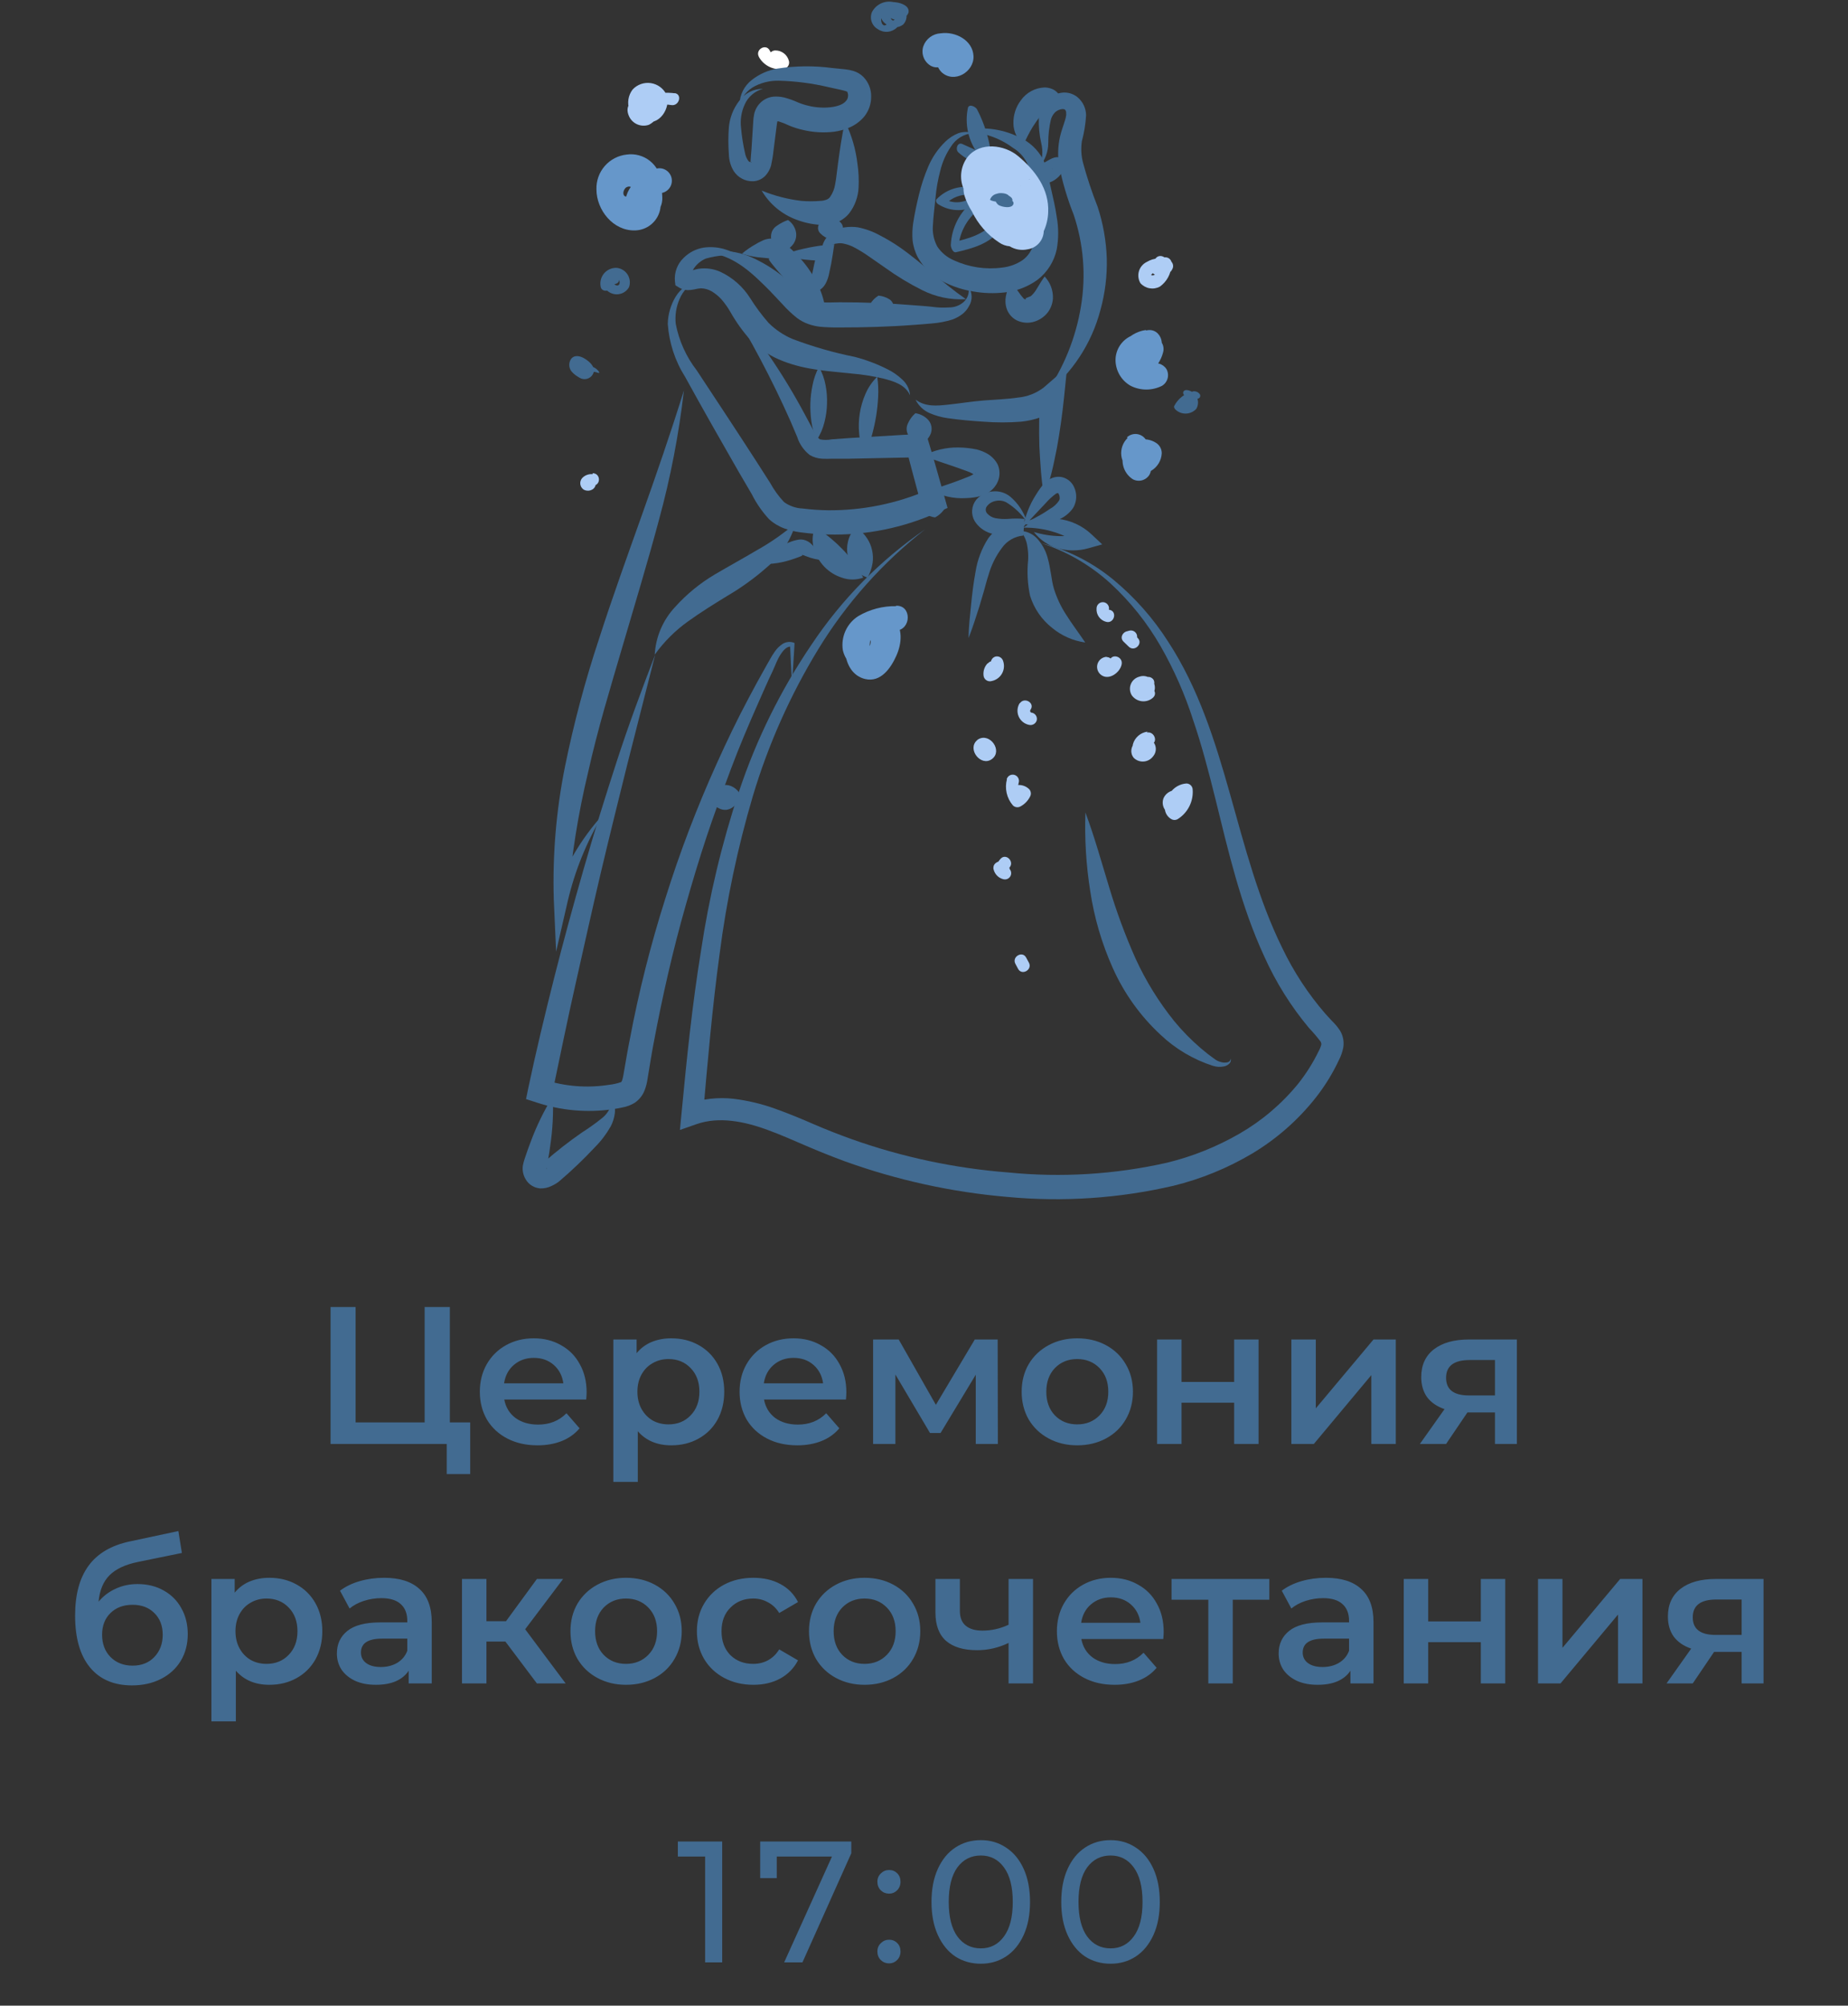 <?xml version="1.0" encoding="UTF-8"?> <svg xmlns="http://www.w3.org/2000/svg" width="247" height="268" viewBox="0 0 247 268" fill="none"><rect x="0" y="0" width="247" height="268" fill="#333333" stroke="none"/> <path d="M96.528 246.067V262.212H94.245V248.073H90.6V246.067H96.528ZM113.783 246.067V247.635L107.256 262.212H104.811L111.2 248.073H103.819V250.956H101.605V246.067H113.783ZM118.837 253.032C118.406 253.032 118.037 252.886 117.73 252.594C117.422 252.287 117.269 251.902 117.269 251.441C117.269 250.995 117.422 250.626 117.73 250.334C118.037 250.026 118.406 249.872 118.837 249.872C119.267 249.872 119.629 250.019 119.921 250.311C120.213 250.603 120.359 250.98 120.359 251.441C120.359 251.902 120.205 252.287 119.898 252.594C119.606 252.886 119.252 253.032 118.837 253.032ZM118.837 262.35C118.406 262.35 118.037 262.204 117.73 261.912C117.422 261.605 117.269 261.22 117.269 260.759C117.269 260.313 117.422 259.944 117.73 259.652C118.037 259.344 118.406 259.19 118.837 259.19C119.267 259.19 119.629 259.337 119.921 259.629C120.213 259.921 120.359 260.298 120.359 260.759C120.359 261.22 120.205 261.605 119.898 261.912C119.606 262.204 119.252 262.35 118.837 262.35ZM131.097 262.396C129.821 262.396 128.683 262.074 127.684 261.428C126.7 260.767 125.923 259.813 125.354 258.568C124.785 257.322 124.501 255.846 124.501 254.139C124.501 252.433 124.785 250.956 125.354 249.711C125.923 248.466 126.7 247.52 127.684 246.874C128.683 246.213 129.821 245.882 131.097 245.882C132.358 245.882 133.48 246.213 134.465 246.874C135.464 247.52 136.248 248.466 136.817 249.711C137.386 250.956 137.67 252.433 137.67 254.139C137.67 255.846 137.386 257.322 136.817 258.568C136.248 259.813 135.464 260.767 134.465 261.428C133.48 262.074 132.358 262.396 131.097 262.396ZM131.097 260.344C132.389 260.344 133.419 259.813 134.188 258.752C134.972 257.691 135.364 256.154 135.364 254.139C135.364 252.125 134.972 250.587 134.188 249.526C133.419 248.466 132.389 247.935 131.097 247.935C129.79 247.935 128.745 248.466 127.96 249.526C127.192 250.587 126.807 252.125 126.807 254.139C126.807 256.154 127.192 257.691 127.96 258.752C128.745 259.813 129.79 260.344 131.097 260.344ZM148.441 262.396C147.165 262.396 146.027 262.074 145.028 261.428C144.044 260.767 143.267 259.813 142.698 258.568C142.129 257.322 141.845 255.846 141.845 254.139C141.845 252.433 142.129 250.956 142.698 249.711C143.267 248.466 144.044 247.52 145.028 246.874C146.027 246.213 147.165 245.882 148.441 245.882C149.702 245.882 150.825 246.213 151.809 246.874C152.808 247.52 153.592 248.466 154.161 249.711C154.73 250.956 155.015 252.433 155.015 254.139C155.015 255.846 154.73 257.322 154.161 258.568C153.592 259.813 152.808 260.767 151.809 261.428C150.825 262.074 149.702 262.396 148.441 262.396ZM148.441 260.344C149.733 260.344 150.763 259.813 151.532 258.752C152.316 257.691 152.708 256.154 152.708 254.139C152.708 252.125 152.316 250.587 151.532 249.526C150.763 248.466 149.733 247.935 148.441 247.935C147.134 247.935 146.089 248.466 145.305 249.526C144.536 250.587 144.151 252.125 144.151 254.139C144.151 256.154 144.536 257.691 145.305 258.752C146.089 259.813 147.134 260.344 148.441 260.344Z" fill="#426B91"></path> <path d="M62.847 190.068V196.969H59.71V192.943H44.183V174.646H47.529V190.068H56.756V174.646H60.128V190.068H62.847ZM78.406 186.042C78.406 186.269 78.388 186.591 78.353 187.01H67.401C67.592 188.038 68.089 188.857 68.891 189.467C69.71 190.059 70.72 190.356 71.923 190.356C73.456 190.356 74.72 189.85 75.713 188.839L77.464 190.852C76.837 191.602 76.044 192.168 75.086 192.551C74.127 192.935 73.047 193.126 71.844 193.126C70.311 193.126 68.96 192.821 67.793 192.211C66.625 191.602 65.719 190.756 65.074 189.676C64.447 188.578 64.133 187.341 64.133 185.964C64.133 184.605 64.438 183.385 65.048 182.305C65.675 181.207 66.538 180.353 67.636 179.743C68.734 179.133 69.971 178.828 71.348 178.828C72.707 178.828 73.918 179.133 74.981 179.743C76.062 180.335 76.898 181.18 77.491 182.278C78.1 183.359 78.406 184.614 78.406 186.042ZM71.348 181.442C70.302 181.442 69.413 181.756 68.681 182.383C67.967 182.993 67.531 183.812 67.374 184.84H75.295C75.155 183.829 74.728 183.01 74.014 182.383C73.299 181.756 72.411 181.442 71.348 181.442ZM89.717 178.828C91.076 178.828 92.287 179.124 93.35 179.717C94.43 180.309 95.276 181.146 95.886 182.226C96.496 183.307 96.8 184.553 96.8 185.964C96.8 187.376 96.496 188.63 95.886 189.728C95.276 190.809 94.43 191.645 93.35 192.238C92.287 192.83 91.076 193.126 89.717 193.126C87.835 193.126 86.345 192.499 85.247 191.244V198.014H81.979V178.985H85.09V180.815C85.63 180.152 86.292 179.656 87.076 179.325C87.878 178.993 88.758 178.828 89.717 178.828ZM89.351 190.329C90.553 190.329 91.538 189.929 92.304 189.127C93.089 188.325 93.481 187.271 93.481 185.964C93.481 184.657 93.089 183.603 92.304 182.801C91.538 182 90.553 181.599 89.351 181.599C88.567 181.599 87.861 181.782 87.233 182.148C86.606 182.496 86.109 183.002 85.743 183.664C85.377 184.326 85.194 185.093 85.194 185.964C85.194 186.835 85.377 187.602 85.743 188.264C86.109 188.927 86.606 189.441 87.233 189.807C87.861 190.155 88.567 190.329 89.351 190.329ZM113.122 186.042C113.122 186.269 113.105 186.591 113.07 187.01H102.117C102.309 188.038 102.806 188.857 103.607 189.467C104.426 190.059 105.437 190.356 106.64 190.356C108.173 190.356 109.437 189.85 110.43 188.839L112.181 190.852C111.554 191.602 110.761 192.168 109.803 192.551C108.844 192.935 107.764 193.126 106.561 193.126C105.028 193.126 103.677 192.821 102.51 192.211C101.342 191.602 100.436 190.756 99.791 189.676C99.164 188.578 98.85 187.341 98.85 185.964C98.85 184.605 99.155 183.385 99.765 182.305C100.392 181.207 101.255 180.353 102.353 179.743C103.451 179.133 104.688 178.828 106.065 178.828C107.424 178.828 108.635 179.133 109.698 179.743C110.778 180.335 111.615 181.18 112.207 182.278C112.817 183.359 113.122 184.614 113.122 186.042ZM106.065 181.442C105.019 181.442 104.13 181.756 103.398 182.383C102.684 182.993 102.248 183.812 102.091 184.84H110.012C109.872 183.829 109.445 183.01 108.731 182.383C108.016 181.756 107.128 181.442 106.065 181.442ZM130.419 192.943V183.69L125.714 191.48H124.303L119.676 183.664V192.943H116.696V178.985H120.12L125.087 187.715L130.289 178.985H133.347L133.373 192.943H130.419ZM143.977 193.126C142.566 193.126 141.293 192.821 140.161 192.211C139.028 191.602 138.139 190.756 137.494 189.676C136.867 188.578 136.553 187.341 136.553 185.964C136.553 184.587 136.867 183.359 137.494 182.278C138.139 181.198 139.028 180.353 140.161 179.743C141.293 179.133 142.566 178.828 143.977 178.828C145.406 178.828 146.687 179.133 147.82 179.743C148.952 180.353 149.832 181.198 150.46 182.278C151.104 183.359 151.427 184.587 151.427 185.964C151.427 187.341 151.104 188.578 150.46 189.676C149.832 190.756 148.952 191.602 147.82 192.211C146.687 192.821 145.406 193.126 143.977 193.126ZM143.977 190.329C145.179 190.329 146.173 189.929 146.957 189.127C147.741 188.325 148.133 187.271 148.133 185.964C148.133 184.657 147.741 183.603 146.957 182.801C146.173 182 145.179 181.599 143.977 181.599C142.775 181.599 141.781 182 140.997 182.801C140.23 183.603 139.847 184.657 139.847 185.964C139.847 187.271 140.23 188.325 140.997 189.127C141.781 189.929 142.775 190.329 143.977 190.329ZM154.655 178.985H157.922V184.657H164.954V178.985H168.221V192.943H164.954V187.428H157.922V192.943H154.655V178.985ZM172.6 178.985H175.868V188.186L183.579 178.985H186.559V192.943H183.291V183.742L175.606 192.943H172.6V178.985ZM202.743 178.985V192.943H199.816V188.735H196.13L193.281 192.943H189.778L193.072 188.29C192.061 187.942 191.285 187.41 190.745 186.696C190.222 185.964 189.961 185.067 189.961 184.004C189.961 182.4 190.527 181.163 191.66 180.292C192.793 179.42 194.352 178.985 196.339 178.985H202.743ZM196.444 181.729C194.335 181.729 193.281 182.522 193.281 184.108C193.281 185.677 194.3 186.461 196.339 186.461H199.816V181.729H196.444ZM18.377 211.664C19.701 211.664 20.869 211.952 21.88 212.527C22.89 213.085 23.675 213.869 24.232 214.88C24.807 215.89 25.095 217.049 25.095 218.356C25.095 219.698 24.781 220.892 24.154 221.937C23.526 222.965 22.646 223.767 21.514 224.342C20.381 224.917 19.091 225.205 17.645 225.205C15.223 225.205 13.35 224.403 12.025 222.8C10.701 221.197 10.038 218.888 10.038 215.873C10.038 213.067 10.64 210.845 11.842 209.207C13.044 207.569 14.883 206.489 17.358 205.966L23.84 204.581L24.311 207.508L18.429 208.711C16.739 209.059 15.476 209.652 14.639 210.488C13.803 211.325 13.315 212.501 13.175 214.017C13.803 213.268 14.561 212.693 15.449 212.292C16.338 211.874 17.314 211.664 18.377 211.664ZM17.724 222.565C18.926 222.565 19.893 222.181 20.625 221.415C21.374 220.63 21.749 219.637 21.749 218.435C21.749 217.232 21.374 216.265 20.625 215.533C19.893 214.801 18.926 214.435 17.724 214.435C16.504 214.435 15.519 214.801 14.77 215.533C14.02 216.265 13.646 217.232 13.646 218.435C13.646 219.654 14.02 220.648 14.77 221.415C15.537 222.181 16.521 222.565 17.724 222.565ZM35.995 210.828C37.354 210.828 38.565 211.124 39.628 211.717C40.709 212.309 41.554 213.146 42.164 214.226C42.774 215.307 43.079 216.553 43.079 217.964C43.079 219.376 42.774 220.63 42.164 221.728C41.554 222.809 40.709 223.645 39.628 224.238C38.565 224.83 37.354 225.126 35.995 225.126C34.113 225.126 32.623 224.499 31.525 223.244V230.014H28.258V210.985H31.368V212.815C31.908 212.152 32.571 211.656 33.355 211.325C34.157 210.993 35.036 210.828 35.995 210.828ZM35.629 222.329C36.831 222.329 37.816 221.929 38.583 221.127C39.367 220.325 39.759 219.271 39.759 217.964C39.759 216.657 39.367 215.603 38.583 214.801C37.816 214 36.831 213.599 35.629 213.599C34.845 213.599 34.139 213.782 33.512 214.148C32.884 214.496 32.388 215.002 32.022 215.664C31.656 216.326 31.473 217.093 31.473 217.964C31.473 218.835 31.656 219.602 32.022 220.264C32.388 220.927 32.884 221.441 33.512 221.807C34.139 222.155 34.845 222.329 35.629 222.329ZM51.354 210.828C53.41 210.828 54.979 211.325 56.059 212.318C57.157 213.294 57.706 214.775 57.706 216.762V224.943H54.621V223.244C54.221 223.854 53.645 224.325 52.896 224.656C52.164 224.969 51.275 225.126 50.23 225.126C49.184 225.126 48.269 224.952 47.485 224.604C46.701 224.238 46.091 223.741 45.655 223.114C45.237 222.469 45.028 221.746 45.028 220.944C45.028 219.689 45.49 218.687 46.413 217.938C47.355 217.171 48.827 216.788 50.831 216.788H54.438V216.579C54.438 215.603 54.142 214.853 53.55 214.331C52.974 213.808 52.112 213.546 50.962 213.546C50.178 213.546 49.402 213.668 48.635 213.912C47.886 214.156 47.25 214.496 46.727 214.932L45.446 212.553C46.178 211.995 47.058 211.569 48.086 211.272C49.114 210.976 50.204 210.828 51.354 210.828ZM50.91 222.748C51.728 222.748 52.452 222.565 53.079 222.199C53.724 221.815 54.177 221.275 54.438 220.578V218.957H51.066C49.184 218.957 48.243 219.576 48.243 220.813C48.243 221.406 48.478 221.876 48.949 222.225C49.419 222.573 50.073 222.748 50.91 222.748ZM67.552 219.349H65.016V224.943H61.749V210.985H65.016V216.631H67.63L71.761 210.985H75.263L70.192 217.703L75.603 224.943H71.761L67.552 219.349ZM83.669 225.126C82.258 225.126 80.986 224.821 79.853 224.211C78.72 223.602 77.832 222.756 77.187 221.676C76.559 220.578 76.246 219.341 76.246 217.964C76.246 216.587 76.559 215.359 77.187 214.278C77.832 213.198 78.72 212.353 79.853 211.743C80.986 211.133 82.258 210.828 83.669 210.828C85.098 210.828 86.379 211.133 87.512 211.743C88.645 212.353 89.525 213.198 90.152 214.278C90.797 215.359 91.119 216.587 91.119 217.964C91.119 219.341 90.797 220.578 90.152 221.676C89.525 222.756 88.645 223.602 87.512 224.211C86.379 224.821 85.098 225.126 83.669 225.126ZM83.669 222.329C84.872 222.329 85.865 221.929 86.649 221.127C87.434 220.325 87.826 219.271 87.826 217.964C87.826 216.657 87.434 215.603 86.649 214.801C85.865 214 84.872 213.599 83.669 213.599C82.467 213.599 81.474 214 80.689 214.801C79.923 215.603 79.539 216.657 79.539 217.964C79.539 219.271 79.923 220.325 80.689 221.127C81.474 221.929 82.467 222.329 83.669 222.329ZM100.699 225.126C99.253 225.126 97.954 224.821 96.804 224.211C95.654 223.602 94.757 222.756 94.112 221.676C93.467 220.578 93.145 219.341 93.145 217.964C93.145 216.587 93.467 215.359 94.112 214.278C94.757 213.198 95.645 212.353 96.778 211.743C97.928 211.133 99.235 210.828 100.699 210.828C102.076 210.828 103.278 211.107 104.306 211.664C105.352 212.222 106.136 213.024 106.659 214.069L104.149 215.533C103.749 214.888 103.243 214.409 102.633 214.095C102.041 213.764 101.387 213.599 100.673 213.599C99.453 213.599 98.442 214 97.641 214.801C96.839 215.585 96.438 216.64 96.438 217.964C96.438 219.288 96.83 220.351 97.615 221.153C98.416 221.937 99.436 222.329 100.673 222.329C101.387 222.329 102.041 222.173 102.633 221.859C103.243 221.528 103.749 221.04 104.149 220.395L106.659 221.859C106.119 222.904 105.326 223.715 104.28 224.29C103.252 224.848 102.058 225.126 100.699 225.126ZM115.553 225.126C114.141 225.126 112.869 224.821 111.736 224.211C110.604 223.602 109.715 222.756 109.07 221.676C108.443 220.578 108.129 219.341 108.129 217.964C108.129 216.587 108.443 215.359 109.07 214.278C109.715 213.198 110.604 212.353 111.736 211.743C112.869 211.133 114.141 210.828 115.553 210.828C116.982 210.828 118.263 211.133 119.395 211.743C120.528 212.353 121.408 213.198 122.035 214.278C122.68 215.359 123.003 216.587 123.003 217.964C123.003 219.341 122.68 220.578 122.035 221.676C121.408 222.756 120.528 223.602 119.395 224.211C118.263 224.821 116.982 225.126 115.553 225.126ZM115.553 222.329C116.755 222.329 117.748 221.929 118.533 221.127C119.317 220.325 119.709 219.271 119.709 217.964C119.709 216.657 119.317 215.603 118.533 214.801C117.748 214 116.755 213.599 115.553 213.599C114.35 213.599 113.357 214 112.573 214.801C111.806 215.603 111.423 216.657 111.423 217.964C111.423 219.271 111.806 220.325 112.573 221.127C113.357 221.929 114.35 222.329 115.553 222.329ZM138.072 210.985V224.943H134.804V219.532C133.462 220.177 132.06 220.5 130.596 220.5C128.801 220.5 127.424 220.09 126.466 219.271C125.507 218.435 125.028 217.162 125.028 215.455V210.985H128.295V215.246C128.295 216.134 128.557 216.796 129.08 217.232C129.602 217.668 130.343 217.886 131.301 217.886C132.521 217.886 133.689 217.624 134.804 217.101V210.985H138.072ZM155.535 218.042C155.535 218.269 155.518 218.591 155.483 219.01H144.531C144.722 220.038 145.219 220.857 146.021 221.467C146.84 222.059 147.85 222.356 149.053 222.356C150.586 222.356 151.85 221.85 152.843 220.839L154.594 222.852C153.967 223.602 153.174 224.168 152.216 224.551C151.257 224.935 150.177 225.126 148.974 225.126C147.441 225.126 146.09 224.821 144.923 224.211C143.755 223.602 142.849 222.756 142.204 221.676C141.577 220.578 141.263 219.341 141.263 217.964C141.263 216.605 141.568 215.385 142.178 214.305C142.805 213.207 143.668 212.353 144.766 211.743C145.864 211.133 147.101 210.828 148.478 210.828C149.837 210.828 151.048 211.133 152.111 211.743C153.192 212.335 154.028 213.18 154.621 214.278C155.23 215.359 155.535 216.614 155.535 218.042ZM148.478 213.442C147.432 213.442 146.543 213.756 145.811 214.383C145.097 214.993 144.661 215.812 144.504 216.84H152.425C152.285 215.829 151.858 215.01 151.144 214.383C150.429 213.756 149.541 213.442 148.478 213.442ZM169.656 213.756H164.768V224.943H161.5V213.756H156.586V210.985H169.656V213.756ZM177.228 210.828C179.284 210.828 180.852 211.325 181.933 212.318C183.031 213.294 183.58 214.775 183.58 216.762V224.943H180.495V223.244C180.094 223.854 179.519 224.325 178.77 224.656C178.038 224.969 177.149 225.126 176.104 225.126C175.058 225.126 174.143 224.952 173.359 224.604C172.575 224.238 171.965 223.741 171.529 223.114C171.111 222.469 170.902 221.746 170.902 220.944C170.902 219.689 171.364 218.687 172.287 217.938C173.228 217.171 174.701 216.788 176.705 216.788H180.312V216.579C180.312 215.603 180.016 214.853 179.423 214.331C178.848 213.808 177.986 213.546 176.836 213.546C176.051 213.546 175.276 213.668 174.509 213.912C173.76 214.156 173.124 214.496 172.601 214.932L171.32 212.553C172.052 211.995 172.932 211.569 173.96 211.272C174.988 210.976 176.078 210.828 177.228 210.828ZM176.783 222.748C177.602 222.748 178.326 222.565 178.953 222.199C179.598 221.815 180.051 221.275 180.312 220.578V218.957H176.94C175.058 218.957 174.117 219.576 174.117 220.813C174.117 221.406 174.352 221.876 174.823 222.225C175.293 222.573 175.947 222.748 176.783 222.748ZM187.623 210.985H190.89V216.657H197.922V210.985H201.189V224.943H197.922V219.428H190.89V224.943H187.623V210.985ZM205.568 210.985H208.836V220.186L216.547 210.985H219.527V224.943H216.26V215.742L208.574 224.943H205.568V210.985ZM235.711 210.985V224.943H232.784V220.735H229.098L226.249 224.943H222.746L226.04 220.29C225.029 219.942 224.253 219.41 223.713 218.696C223.19 217.964 222.929 217.067 222.929 216.004C222.929 214.4 223.495 213.163 224.628 212.292C225.761 211.42 227.321 210.985 229.307 210.985H235.711ZM229.412 213.729C227.303 213.729 226.249 214.522 226.249 216.108C226.249 217.677 227.268 218.461 229.307 218.461H232.784V213.729H229.412Z" fill="#426B91"></path> <g clip-path="url(#clip0_2473:78)"> <path d="M101.412 7.573C101.738 8.175 102.249 8.656 102.869 8.946C103.489 9.236 104.186 9.32 104.857 9.184C105.07 9.122 105.251 8.98 105.36 8.787C105.47 8.594 105.501 8.366 105.446 8.151C105.346 7.745 105.111 7.384 104.78 7.128C104.45 6.872 104.042 6.735 103.623 6.74C103.402 6.74 103.19 6.827 103.034 6.984C102.878 7.14 102.79 7.352 102.79 7.573C102.79 7.794 102.878 8.006 103.034 8.162C103.19 8.319 103.402 8.406 103.623 8.406C103.779 8.406 103.801 8.406 103.846 8.595L104.424 7.573C104.108 7.617 103.787 7.559 103.507 7.407C103.226 7.255 103.003 7.017 102.868 6.728C102.368 5.784 100.923 6.617 101.423 7.573H101.412Z" fill="white"></path> <path d="M123.683 70.706C117.979 75.152 113.126 80.593 109.358 86.765C105.617 92.901 102.682 99.493 100.623 106.379C98.583 113.288 97.097 120.349 96.178 127.494C95.2 134.629 94.589 141.819 93.955 149.031L91.955 147.498C93.902 146.824 95.975 146.592 98.023 146.82C99.954 147.052 101.852 147.507 103.679 148.175C105.468 148.809 107.18 149.531 108.847 150.254C110.514 150.976 112.181 151.621 113.848 152.221C120.593 154.617 127.625 156.112 134.762 156.666C141.854 157.373 149.014 156.934 155.966 155.366C159.364 154.54 162.627 153.234 165.657 151.487C168.656 149.76 171.315 147.501 173.503 144.819C174.569 143.479 175.486 142.025 176.236 140.485C176.396 140.202 176.519 139.899 176.603 139.585C176.603 139.396 176.603 139.429 176.536 139.218C176.047 138.57 175.52 137.95 174.958 137.362C172.537 134.465 170.526 131.25 168.98 127.805C165.835 121.004 164.179 113.769 162.434 106.69C161.556 103.156 160.645 99.656 159.478 96.233C158.379 92.8 156.923 89.493 155.133 86.365C153.341 83.238 151.081 80.405 148.432 77.963C145.743 75.511 142.56 73.666 139.097 72.551C142.671 73.453 146 75.138 148.843 77.485C151.687 79.842 154.146 82.628 156.133 85.742C160.2 91.966 162.423 99.078 164.412 106.135C166.401 113.192 168.202 120.193 171.369 126.638C172.89 129.82 174.829 132.784 177.137 135.451L178.026 136.418C178.447 136.821 178.82 137.272 179.137 137.763C179.525 138.434 179.666 139.22 179.537 139.985C179.426 140.562 179.231 141.12 178.959 141.641C178.14 143.394 177.126 145.049 175.936 146.575C173.565 149.603 170.657 152.168 167.357 154.143C164.083 156.085 160.541 157.535 156.844 158.444C149.564 160.133 142.059 160.636 134.618 159.933C127.199 159.296 119.896 157.693 112.892 155.166C111.147 154.521 109.402 153.821 107.724 153.099C106.046 152.376 104.39 151.643 102.757 151.043C99.501 149.82 96.089 149.165 93.1 150.209L90.877 150.987L91.099 148.676C91.788 141.452 92.522 134.229 93.7 127.016C94.782 119.794 96.481 112.678 98.778 105.746C101.093 98.794 104.354 92.194 108.469 86.131C112.512 80.068 117.675 74.832 123.683 70.706V70.706Z" fill="#426B91"></path> <path d="M137.274 69.773C136.555 68.701 135.61 67.798 134.507 67.128C134.036 66.879 133.487 66.819 132.973 66.961C132.52 67.063 132.123 67.333 131.862 67.717C131.78 67.852 131.742 68.009 131.754 68.167C131.766 68.324 131.827 68.474 131.929 68.595C132.219 68.925 132.609 69.152 133.04 69.239C133.589 69.34 134.149 69.374 134.707 69.339C135.446 69.272 136.19 69.272 136.929 69.339L136.774 71.562C136.207 71.613 135.658 71.787 135.165 72.071C134.672 72.355 134.247 72.742 133.918 73.207C133.097 74.299 132.486 75.536 132.117 76.852C131.884 77.541 131.717 78.252 131.517 78.952L130.895 81.053C130.45 82.453 130.006 83.853 129.461 85.253C129.461 83.775 129.65 82.297 129.795 80.808C129.939 79.319 130.117 77.874 130.395 76.363C130.647 74.779 131.226 73.265 132.095 71.918C132.628 71.218 133.293 70.629 134.051 70.184C134.837 69.678 135.75 69.404 136.685 69.395L136.518 71.618C135.917 71.543 135.312 71.517 134.707 71.54C133.93 71.587 133.15 71.493 132.406 71.262C131.53 70.993 130.778 70.422 130.284 69.651C130.02 69.207 129.898 68.695 129.934 68.18C129.97 67.666 130.162 67.175 130.484 66.772C130.763 66.45 131.103 66.186 131.485 65.995C131.866 65.805 132.281 65.691 132.706 65.661C133.528 65.583 134.349 65.826 134.996 66.339C136.071 67.239 136.863 68.432 137.274 69.773V69.773Z" fill="#426B91"></path> <path d="M136.763 70.417C137.037 68.913 137.6 67.475 138.418 66.183C138.618 65.85 138.83 65.528 139.052 65.228C139.318 64.851 139.636 64.514 139.996 64.227C140.247 64.03 140.534 63.884 140.841 63.798C141.148 63.712 141.469 63.688 141.786 63.727C142.125 63.78 142.448 63.907 142.732 64.099C143.016 64.291 143.255 64.544 143.43 64.839C143.719 65.337 143.862 65.907 143.842 66.483C143.829 66.775 143.773 67.064 143.675 67.339C143.59 67.611 143.455 67.863 143.275 68.084C142.706 68.801 141.93 69.325 141.052 69.584C140.317 69.854 139.558 70.055 138.785 70.184C137.988 70.316 137.169 70.163 136.474 69.751C137.18 69.705 137.866 69.492 138.474 69.128C139.074 68.817 139.73 68.417 140.308 68.017C140.804 67.753 141.227 67.371 141.541 66.906C141.581 66.836 141.611 66.761 141.63 66.683C141.642 66.606 141.642 66.527 141.63 66.45C141.626 66.289 141.58 66.132 141.497 65.994C141.43 65.872 141.419 65.894 141.43 65.883C141.441 65.872 141.341 65.883 141.163 65.95C140.65 66.322 140.18 66.751 139.763 67.228L136.763 70.417Z" fill="#426B91"></path> <path d="M136.385 70.94C136.826 70.956 137.259 71.062 137.657 71.254C138.055 71.445 138.409 71.716 138.696 72.051C139.293 72.729 139.733 73.529 139.986 74.396C140.474 76.063 140.519 77.552 140.863 78.652C141.24 79.878 141.786 81.045 142.486 82.119C143.219 83.297 144.12 84.475 145.053 85.853C143.417 85.623 141.878 84.942 140.608 83.886C139.218 82.787 138.195 81.291 137.674 79.597C137.34 78.034 137.254 76.43 137.418 74.84C137.455 74.19 137.414 73.537 137.296 72.896C137.179 72.172 136.864 71.495 136.385 70.94V70.94Z" fill="#426B91"></path> <path d="M138.185 71.084C139.324 71.433 140.506 71.621 141.697 71.64C142.776 71.649 143.849 71.484 144.875 71.151L144.453 73.018C143.438 72.17 142.268 71.528 141.008 71.129C139.64 70.69 138.21 70.48 136.774 70.506C138.099 69.537 139.747 69.115 141.375 69.328C143.064 69.506 144.649 70.232 145.887 71.395L147.32 72.74L145.464 73.262C144.131 73.64 142.719 73.64 141.386 73.262C140.113 72.899 138.991 72.135 138.185 71.084V71.084Z" fill="#426B91"></path> <path d="M124.983 69.139C124.484 69.069 124.004 68.899 123.571 68.639C123.449 68.573 123.343 68.48 123.263 68.366C123.182 68.253 123.128 68.123 123.106 67.985C123.083 67.848 123.092 67.707 123.133 67.574C123.173 67.441 123.243 67.319 123.338 67.217C123.637 66.832 124.016 66.517 124.449 66.294C124.95 66.353 125.431 66.52 125.861 66.783C125.98 66.855 126.084 66.95 126.166 67.063C126.248 67.176 126.307 67.303 126.339 67.439C126.356 67.716 126.269 67.99 126.094 68.206C125.794 68.592 125.415 68.91 124.983 69.139V69.139Z" fill="#426B91"></path> <path d="M124.416 65.494C125.961 64.961 127.328 64.528 128.628 64.016L129.584 63.638C129.819 63.543 130.043 63.42 130.25 63.272C130.395 63.16 130.428 63.06 130.35 63.138C130.32 63.199 130.304 63.265 130.304 63.333C130.304 63.4 130.32 63.467 130.35 63.527C130.119 63.355 129.87 63.21 129.606 63.094C129.039 62.872 128.317 62.627 127.672 62.394C126.328 61.927 124.938 61.494 123.405 60.905C124.844 60.153 126.448 59.771 128.072 59.793C128.894 59.798 129.713 59.884 130.517 60.049C131.019 60.172 131.501 60.362 131.951 60.616C132.555 60.96 133.046 61.474 133.362 62.094C133.534 62.498 133.612 62.937 133.588 63.376C133.565 63.815 133.442 64.243 133.229 64.627C132.886 65.236 132.362 65.722 131.728 66.017C131.277 66.228 130.798 66.373 130.306 66.45C129.898 66.515 129.486 66.552 129.072 66.561C127.45 66.655 125.835 66.285 124.416 65.494Z" fill="#426B91"></path> <path d="M122.349 55.215C122.923 55.3 123.46 55.551 123.894 55.937C124.204 56.206 124.414 56.572 124.488 56.976C124.563 57.38 124.498 57.797 124.305 58.16C124.036 58.673 123.628 59.101 123.127 59.393C122.599 59.203 122.115 58.908 121.704 58.526C121.449 58.28 121.274 57.962 121.204 57.615C121.14 57.264 121.19 56.901 121.349 56.581C121.579 56.059 121.92 55.592 122.349 55.215V55.215Z" fill="#426B91"></path> <path d="M122.371 53.403C123.727 54.392 125.227 54.226 126.728 54.07C128.228 53.914 129.895 53.637 131.462 53.514C133.029 53.392 134.651 53.337 136.052 53.125C137.294 53.013 138.48 52.555 139.474 51.803L142.63 49.069L142.219 53.103C141.986 55.326 141.675 57.615 141.264 59.86C141.03 60.971 140.83 62.083 140.541 63.194C140.252 64.305 139.963 65.416 139.585 66.528C139.374 65.416 139.241 64.227 139.141 63.083C139.041 61.938 138.985 60.793 138.919 59.649C138.841 57.359 138.919 55.092 138.974 52.814L141.708 54.126C140.979 54.837 140.108 55.386 139.152 55.737C138.281 56.052 137.374 56.258 136.452 56.348C134.802 56.476 133.145 56.476 131.495 56.348C129.895 56.248 128.35 56.115 126.694 55.881C125.836 55.767 124.998 55.531 124.205 55.181C123.405 54.821 122.756 54.192 122.371 53.403V53.403Z" fill="#426B91"></path> <path d="M87.576 87.465L83.853 102.101C82.642 106.979 81.431 111.847 80.275 116.737C79.119 121.626 78.052 126.516 76.941 131.417C75.83 136.318 74.841 141.23 73.807 146.131L72.696 144.264C75.505 145.179 78.491 145.415 81.409 144.953C81.962 144.895 82.507 144.772 83.031 144.586C83.031 144.586 83.031 144.586 83.131 144.419C83.221 144.151 83.288 143.876 83.331 143.597C83.609 142.019 83.865 140.419 84.187 138.84C85.385 132.498 86.965 126.233 88.921 120.082C90.844 113.927 93.141 107.897 95.8 102.023C97.123 99.089 98.512 96.189 100.023 93.355C100.779 91.932 101.534 90.521 102.334 89.121C102.746 88.432 103.079 87.731 103.59 87.02C103.848 86.656 104.167 86.34 104.535 86.087C104.737 85.944 104.968 85.847 105.212 85.803C105.456 85.759 105.707 85.768 105.946 85.831L106.191 85.909V86.131L105.857 91.577L105.591 86.12L105.813 86.42C105.202 86.287 104.702 86.865 104.279 87.531C103.857 88.198 103.612 88.943 103.279 89.654C102.59 91.088 101.957 92.555 101.312 94.01C100.056 96.855 98.778 99.845 97.667 102.823C96.556 105.801 95.444 108.791 94.444 111.802C93.444 114.814 92.533 117.859 91.666 120.915C89.921 127.016 88.521 133.206 87.354 139.441C87.054 140.996 86.821 142.563 86.554 144.13C86.487 144.647 86.361 145.154 86.176 145.642C85.921 146.337 85.454 146.935 84.843 147.353C84.344 147.658 83.794 147.869 83.22 147.975C82.775 148.064 82.364 148.142 81.931 148.209C78.496 148.712 74.99 148.404 71.696 147.309L70.307 146.864L70.596 145.453C71.64 140.519 72.818 135.618 74.052 130.728C75.285 125.838 76.619 120.971 78.008 116.125C79.397 111.28 80.897 106.468 82.453 101.678C84.009 96.889 85.765 92.166 87.576 87.465Z" fill="#426B91"></path> <path d="M114.426 70.428C115.011 70.836 115.513 71.353 115.904 71.951C116.218 72.428 116.441 72.959 116.559 73.518C116.681 74.061 116.707 74.621 116.637 75.174C116.536 75.878 116.302 76.557 115.948 77.174C115.233 76.95 114.599 76.521 114.125 75.941C113.729 75.449 113.451 74.872 113.314 74.255C113.178 73.638 113.185 72.998 113.336 72.384C113.5 71.64 113.879 70.96 114.426 70.428V70.428Z" fill="#426B91"></path> <path d="M91.41 52.17C90.74 58.014 89.626 63.798 88.076 69.473C86.554 75.151 84.854 80.752 83.22 86.32C81.586 91.888 79.886 97.433 78.63 103.09C77.272 108.71 76.362 114.429 75.908 120.193L74.052 119.926C75.452 115.838 77.668 112.076 80.564 108.869C78.412 112.463 76.83 116.369 75.874 120.448L74.329 127.161L74.018 120.193C73.839 114.228 74.342 108.262 75.519 102.412C76.696 96.632 78.217 90.929 80.075 85.331C81.864 79.775 83.876 74.218 85.82 68.75C87.765 63.283 89.666 57.782 91.41 52.17Z" fill="#426B91"></path> <path d="M94.744 107.013C94.832 106.417 95.113 105.866 95.544 105.446C95.877 105.143 96.297 104.952 96.745 104.901C97.191 104.85 97.641 104.952 98.023 105.19C98.538 105.505 98.931 105.988 99.134 106.557C98.833 107.029 98.458 107.45 98.023 107.802C97.751 108.022 97.424 108.164 97.078 108.213C96.731 108.24 96.384 108.167 96.078 108.002C95.579 107.752 95.128 107.417 94.744 107.013V107.013Z" fill="#426B91"></path> <path d="M87.51 87.476C87.642 85.105 88.601 82.856 90.221 81.119C91.76 79.406 93.552 77.937 95.533 76.763C97.422 75.652 99.312 74.618 101.09 73.562C102.968 72.516 104.737 71.284 106.369 69.884C105.718 72.129 104.428 74.137 102.657 75.663C100.983 77.153 99.167 78.475 97.234 79.608C95.411 80.719 93.633 81.831 91.977 83.02C90.253 84.249 88.743 85.755 87.51 87.476V87.476Z" fill="#426B91"></path> <path d="M101.29 75.263C101.84 74.606 102.493 74.043 103.224 73.596C103.921 73.144 104.666 72.771 105.446 72.484C105.89 72.295 106.357 72.164 106.835 72.095C107.221 72.06 107.608 72.141 107.947 72.329C108.176 72.453 108.382 72.614 108.558 72.807C109.185 73.407 109.71 74.105 110.114 74.874C109.274 74.808 108.449 74.613 107.669 74.296C107.527 74.23 107.378 74.181 107.224 74.151C107.135 74.151 107.224 74.151 107.224 74.218C107.224 74.285 106.68 74.463 106.324 74.596C105.553 74.881 104.757 75.093 103.946 75.229C103.068 75.377 102.172 75.388 101.29 75.263V75.263Z" fill="#426B91"></path> <path d="M108.958 70.428C109.691 70.889 110.392 71.398 111.058 71.951C111.595 72.397 112.107 72.872 112.592 73.373C113.078 73.876 113.535 74.407 113.959 74.963C114.485 75.668 114.961 76.411 115.381 77.185C114.454 77.519 113.441 77.519 112.514 77.185C111.633 76.902 110.835 76.406 110.191 75.74C109.525 75.051 109.04 74.207 108.78 73.284C108.506 72.341 108.569 71.331 108.958 70.428V70.428Z" fill="#426B91"></path> <path d="M93.222 37.512C92.137 37.985 91.28 38.862 90.832 39.956C90.372 41.004 90.196 42.154 90.321 43.29C90.757 45.553 91.721 47.681 93.133 49.503C95.778 53.514 98.411 57.493 101.001 61.505L102.946 64.539C103.451 65.467 104.075 66.326 104.801 67.095C105.53 67.617 106.395 67.915 107.291 67.95C108.419 68.09 109.554 68.168 110.691 68.184C115.276 68.218 119.817 67.298 124.027 65.483L123.116 67.406C122.46 64.939 121.771 62.471 121.149 59.993L122.705 61.105L113.503 61.294H111.191C110.758 61.316 110.324 61.316 109.891 61.294C109.308 61.268 108.739 61.1 108.235 60.805C107.446 60.193 106.861 59.356 106.557 58.404L105.668 56.304C103.182 50.709 100.316 45.292 97.089 40.09C101.138 44.779 104.653 49.904 107.569 55.37C107.946 56.059 108.313 56.737 108.68 57.437C108.851 57.938 109.163 58.378 109.58 58.704C110.101 58.809 110.637 58.809 111.158 58.704L113.459 58.538L122.66 57.993L123.783 57.96L124.149 59.16C124.894 61.616 125.561 64.072 126.272 66.539L126.65 67.873L125.361 68.45C120.749 70.543 115.721 71.558 110.658 71.418C109.391 71.418 108.158 71.273 106.88 71.118C106.179 71.017 105.49 70.846 104.824 70.606C104.067 70.33 103.372 69.907 102.779 69.362C101.859 68.364 101.085 67.242 100.478 66.028L98.656 62.916C96.267 58.749 93.888 54.581 91.577 50.369C90.225 48.236 89.427 45.799 89.254 43.279C89.28 42.001 89.64 40.752 90.299 39.656C90.952 38.584 92.002 37.813 93.222 37.512Z" fill="#426B91"></path> <path d="M99.078 34.211C97.486 33.992 95.866 34.109 94.322 34.556C93.707 34.824 93.177 35.254 92.788 35.8C92.636 36.011 92.53 36.252 92.478 36.507C92.427 36.762 92.43 37.025 92.488 37.278L91.888 36.434C91.777 36.356 91.811 36.434 92.099 36.289C92.501 36.127 92.918 36.004 93.344 35.922C94.352 35.766 95.384 35.909 96.311 36.334C97.931 37.099 99.299 38.309 100.256 39.823C100.993 40.998 101.821 42.113 102.735 43.157C103.651 44.06 104.729 44.784 105.913 45.291C108.624 46.318 111.416 47.121 114.259 47.691C115.773 48.086 117.241 48.641 118.637 49.347C119.359 49.704 120.022 50.169 120.604 50.725C121.206 51.266 121.577 52.018 121.638 52.825C120.993 51.403 119.515 50.969 118.148 50.603C116.73 50.265 115.289 50.035 113.837 49.914C110.936 49.591 107.78 49.48 104.668 48.258C103.052 47.65 101.582 46.707 100.356 45.491C99.286 44.297 98.351 42.989 97.567 41.59C97.244 41.039 96.872 40.519 96.456 40.034C96.066 39.598 95.613 39.223 95.111 38.923C94.68 38.676 94.196 38.539 93.7 38.523C93.381 38.547 93.065 38.599 92.755 38.678C92.477 38.736 92.194 38.766 91.91 38.767C91.519 38.751 91.138 38.641 90.799 38.445L90.277 38.123L90.21 37.589C90.154 37.013 90.229 36.431 90.432 35.888C90.634 35.345 90.957 34.855 91.377 34.456C92.097 33.733 93.026 33.255 94.033 33.089C94.94 32.961 95.863 33.022 96.745 33.266C97.548 33.515 98.329 33.831 99.078 34.211V34.211Z" fill="#426B91"></path> <path d="M129.428 38.301C129.698 38.677 129.851 39.125 129.866 39.587C129.882 40.05 129.761 40.507 129.517 40.901C129.288 41.337 128.965 41.716 128.572 42.012C128.176 42.3 127.743 42.532 127.283 42.701C126.423 42.967 125.536 43.138 124.638 43.213C123.805 43.301 122.983 43.346 122.149 43.413C118.815 43.668 115.481 43.757 112.214 43.757C111.331 43.77 110.448 43.737 109.569 43.657C109.039 43.592 108.517 43.469 108.013 43.29C107.492 43.104 107.002 42.842 106.557 42.513C105.845 41.949 105.183 41.324 104.579 40.645L102.901 38.867C100.679 36.645 98.4 34.344 95.022 33.789C95.864 33.575 96.737 33.511 97.6 33.6C98.481 33.708 99.343 33.928 100.167 34.255C101.763 34.939 103.258 35.837 104.613 36.923C105.291 37.434 105.946 37.967 106.58 38.512C107.132 39.013 107.715 39.481 108.324 39.912C108.806 40.211 109.358 40.376 109.925 40.39C110.558 40.457 111.403 40.39 112.236 40.39C115.57 40.39 118.837 40.512 122.138 40.79C122.96 40.857 123.783 40.901 124.616 41.001C125.352 41.105 126.097 41.131 126.839 41.079C127.552 41.089 128.245 40.836 128.784 40.368C129.07 40.115 129.281 39.789 129.395 39.424C129.508 39.06 129.52 38.671 129.428 38.301V38.301Z" fill="#426B91"></path> <path d="M73.885 146.508C73.985 148.715 73.87 150.926 73.54 153.11C73.474 153.643 73.396 154.221 73.296 154.699L73.163 155.488C73.108 155.703 73.075 155.922 73.063 156.143C73.063 156.277 73.129 156.21 73.063 155.943C72.994 155.822 72.898 155.719 72.782 155.642C72.666 155.565 72.534 155.516 72.396 155.499C72.24 155.499 72.296 155.499 72.396 155.499C72.517 155.431 72.633 155.353 72.74 155.266C74.352 153.85 76.044 152.529 77.808 151.309C78.672 150.761 79.507 150.168 80.308 149.531C80.72 149.236 81.068 148.861 81.33 148.427C81.591 147.993 81.762 147.51 81.831 147.009C82.137 147.535 82.258 148.15 82.175 148.753C82.1 149.371 81.912 149.97 81.62 150.52C81.044 151.537 80.334 152.472 79.508 153.298C78.018 154.895 76.437 156.405 74.774 157.822C74.462 158.076 74.118 158.289 73.752 158.455C73.27 158.698 72.735 158.817 72.196 158.799C71.802 158.766 71.421 158.641 71.085 158.433C70.73 158.215 70.439 157.908 70.24 157.544C69.922 157.005 69.797 156.374 69.884 155.754C69.945 155.438 70.027 155.126 70.129 154.821L70.395 154.043C70.573 153.521 70.762 153.01 70.962 152.487C71.738 150.403 72.717 148.401 73.885 146.508V146.508Z" fill="#426B91"></path> <path d="M145.075 108.568C146.32 111.902 147.231 115.236 148.253 118.57C149.22 121.806 150.393 124.976 151.765 128.061C153.143 131.076 154.894 133.906 156.977 136.484C158.041 137.771 159.212 138.964 160.478 140.052L161.467 140.863L162.478 141.608C162.813 141.82 163.194 141.949 163.589 141.985C163.956 141.985 164.412 141.985 164.501 141.463C164.531 141.582 164.528 141.707 164.493 141.824C164.458 141.942 164.391 142.047 164.301 142.13C164.118 142.305 163.892 142.428 163.645 142.486C163.141 142.599 162.615 142.576 162.123 142.419C159.503 141.577 157.106 140.157 155.11 138.263C152.41 135.758 150.245 132.734 148.742 129.372C147.27 126.096 146.253 122.634 145.72 119.081C145.169 115.606 144.953 112.085 145.075 108.568V108.568Z" fill="#426B91"></path> <path d="M139.697 52.703C142.163 49.176 143.8 45.138 144.486 40.89C145.165 36.796 144.825 32.597 143.497 28.666C142.653 26.543 142.003 24.348 141.552 22.109C141.355 20.838 141.397 19.542 141.675 18.286C141.975 16.997 142.441 16.063 142.508 15.341C142.508 14.985 142.508 14.896 142.419 14.752C142.33 14.607 142.253 14.574 141.952 14.574C141.615 14.619 141.298 14.762 141.041 14.985C140.756 15.267 140.553 15.62 140.452 16.008C140.219 17.029 140.104 18.073 140.108 19.119C140.106 20.284 139.684 21.409 138.919 22.287C139.34 21.297 139.43 20.198 139.174 19.153C138.915 18.031 138.807 16.88 138.852 15.73C138.918 15.023 139.176 14.347 139.597 13.774C140.064 13.16 140.713 12.709 141.452 12.485C141.896 12.348 142.366 12.325 142.821 12.418C143.276 12.511 143.699 12.718 144.053 13.018C144.398 13.314 144.675 13.681 144.867 14.093C145.058 14.505 145.16 14.953 145.164 15.408C145.094 16.583 144.904 17.749 144.597 18.886C144.467 19.797 144.509 20.724 144.72 21.62C145.266 23.66 145.931 25.668 146.709 27.632C147.442 29.867 147.853 32.194 147.931 34.544C147.989 36.874 147.7 39.2 147.076 41.446C145.905 45.901 143.315 49.853 139.697 52.703V52.703Z" fill="#426B91"></path> <path d="M134.718 37.956C135.274 38.1 135.757 38.444 136.074 38.923C136.299 39.268 136.552 39.595 136.829 39.901C137.052 40.079 137.14 39.979 137.107 39.901C137.074 39.823 137.107 39.834 137.24 39.79C137.381 39.742 137.518 39.686 137.652 39.623C137.763 39.623 137.974 39.401 138.174 39.167C138.585 38.678 138.963 37.845 139.619 36.945C139.994 37.337 140.286 37.801 140.477 38.309C140.668 38.817 140.754 39.359 140.73 39.901C140.684 40.57 140.445 41.211 140.041 41.746C139.592 42.32 138.98 42.746 138.285 42.968C137.485 43.228 136.616 43.164 135.862 42.79C135.5 42.597 135.184 42.325 134.94 41.995C134.696 41.664 134.529 41.283 134.451 40.879C134.196 39.545 134.751 39.067 134.718 37.956Z" fill="#426B91"></path> <path d="M130.095 17.786C129.489 17.826 128.902 18.011 128.382 18.324C127.862 18.637 127.424 19.07 127.105 19.586C126.432 20.57 125.946 21.671 125.672 22.831C125.358 24.007 125.146 25.208 125.038 26.421C124.927 27.632 124.738 28.954 124.694 30.088C124.603 31.081 124.808 32.079 125.283 32.955C125.829 33.77 126.602 34.407 127.506 34.789C129.516 35.712 131.747 36.047 133.94 35.756C134.923 35.653 135.866 35.309 136.685 34.755C137.424 34.214 137.944 33.425 138.152 32.533C138.719 30.633 138.152 28.143 137.93 25.61C137.835 24.436 137.664 23.271 137.418 22.12C137.016 21.13 136.302 20.299 135.385 19.753C134.419 19.035 133.342 18.483 132.195 18.119C131.028 17.72 129.762 17.72 128.595 18.119C129.705 17.374 131.046 17.055 132.373 17.219C133.71 17.361 135.012 17.737 136.218 18.33C137.579 18.936 138.701 19.976 139.408 21.287C139.709 21.943 139.929 22.633 140.063 23.342L140.474 25.198C140.752 26.432 141.052 27.643 141.241 28.999C141.497 30.425 141.497 31.885 141.241 33.311C140.899 34.927 139.993 36.369 138.685 37.378C137.406 38.305 135.91 38.887 134.34 39.067C132.919 39.238 131.481 39.197 130.073 38.945C128.653 38.722 127.279 38.268 126.005 37.6C124.6 36.879 123.44 35.758 122.671 34.378C122.29 33.66 122.052 32.875 121.971 32.066C121.916 31.325 121.942 30.579 122.049 29.844C122.26 28.465 122.516 27.288 122.827 26.009C123.136 24.725 123.552 23.468 124.072 22.253C124.605 21.001 125.384 19.867 126.361 18.919C126.854 18.441 127.435 18.064 128.072 17.808C128.726 17.582 129.436 17.575 130.095 17.786V17.786Z" fill="#426B91"></path> <path d="M99.167 33.9C99.698 33.446 100.271 33.044 100.879 32.7C101.163 32.525 101.456 32.366 101.757 32.222C102.161 32.006 102.61 31.888 103.068 31.877C103.399 31.881 103.727 31.945 104.035 32.066C104.29 32.177 104.532 32.315 104.757 32.477C105.146 32.755 105.346 32.944 105.613 33.166C106.119 33.623 106.598 34.109 107.046 34.622C107.936 35.627 108.683 36.749 109.269 37.956C109.894 39.194 110.272 40.541 110.38 41.923C109.224 41.239 108.144 40.435 107.158 39.523C106.23 38.684 105.351 37.794 104.524 36.856C104.113 36.389 103.712 35.922 103.324 35.444C103.135 35.211 102.901 34.911 102.812 34.767C102.723 34.622 102.812 34.622 102.812 34.555C102.812 34.489 101.834 34.444 101.223 34.367C100.525 34.274 99.837 34.118 99.167 33.9V33.9Z" fill="#426B91"></path> <path d="M104.557 34.111C105.471 33.74 106.415 33.45 107.38 33.244C108.318 33.026 109.268 32.863 110.225 32.755L111.514 32.6L111.303 34.011C111.18 34.833 111.025 35.656 110.836 36.467C110.748 36.989 110.571 37.493 110.314 37.956C110.12 38.297 109.84 38.581 109.502 38.779C109.111 38.998 108.653 39.069 108.213 38.978C107.902 38.902 107.609 38.764 107.352 38.573C107.094 38.382 106.877 38.142 106.713 37.867C106.474 37.492 106.265 37.098 106.091 36.689C105.709 35.919 105.39 35.12 105.135 34.3C105.849 34.784 106.519 35.33 107.135 35.934C107.435 36.2 107.769 36.556 108.013 36.767C108.258 36.978 108.547 37.1 108.524 37.034C108.502 36.967 108.347 37.034 108.447 36.911C108.548 36.618 108.626 36.317 108.68 36.011C108.836 35.2 109.036 34.389 109.269 33.589L110.38 34.844C109.415 34.839 108.45 34.783 107.491 34.678C106.498 34.576 105.516 34.386 104.557 34.111V34.111Z" fill="#426B91"></path> <path d="M110.158 34.022C110.01 33.78 109.925 33.504 109.911 33.221C109.898 32.937 109.956 32.655 110.08 32.4C110.323 31.857 110.707 31.389 111.192 31.044C111.704 30.678 112.3 30.449 112.925 30.377C113.504 30.293 114.091 30.293 114.67 30.377C115.722 30.587 116.735 30.962 117.671 31.488C118.551 31.941 119.401 32.449 120.215 33.011C121.816 34.122 123.227 35.333 124.661 36.511C126.094 37.689 127.439 38.823 129.106 39.979C127.073 40.099 125.044 39.678 123.227 38.756C121.517 37.9 119.878 36.907 118.326 35.789L116.104 34.244C115.425 33.762 114.712 33.331 113.97 32.955C113.632 32.795 113.278 32.672 112.914 32.589C112.586 32.492 112.24 32.473 111.903 32.533C111.489 32.555 111.094 32.713 110.779 32.982C110.463 33.252 110.245 33.617 110.158 34.022Z" fill="#426B91"></path> <path d="M134.773 38.223C134.396 37.98 134.049 37.693 133.74 37.367C133.562 37.178 133.507 37.034 133.551 36.956C133.595 36.878 133.729 36.834 133.995 36.856C134.439 36.922 134.875 37.034 135.296 37.189C135.668 37.439 136.014 37.726 136.329 38.045C136.507 38.245 136.563 38.378 136.518 38.467C136.474 38.556 136.329 38.578 136.063 38.556C135.623 38.489 135.191 38.377 134.773 38.223Z" fill="#426B91"></path> <path d="M136.829 19.297C136.403 18.965 136.058 18.54 135.819 18.055C135.58 17.57 135.455 17.037 135.451 16.497C135.423 15.38 135.776 14.286 136.452 13.396C136.816 12.883 137.295 12.461 137.85 12.164C138.406 11.867 139.023 11.703 139.652 11.685C140.037 11.695 140.416 11.786 140.763 11.951C141.088 12.119 141.364 12.368 141.564 12.674C141.768 12.921 141.879 13.231 141.879 13.552C141.879 13.872 141.768 14.183 141.564 14.43C141.466 14.256 141.319 14.116 141.14 14.029C140.961 13.942 140.76 13.911 140.563 13.941C140.442 13.951 140.326 13.998 140.23 14.074C140.23 14.141 140.13 14.219 140.063 14.285L139.13 15.397C138.732 15.903 138.361 16.43 138.019 16.975C137.566 17.719 137.169 18.495 136.829 19.297Z" fill="#426B91"></path> <path d="M117.248 50.336C117.381 51.237 117.422 52.149 117.37 53.059C117.327 53.907 117.238 54.753 117.104 55.593C116.965 56.431 116.783 57.262 116.559 58.082C116.331 58.963 116.014 59.82 115.614 60.638C115.185 59.804 114.921 58.894 114.837 57.96C114.657 56.147 114.944 54.318 115.67 52.648C116.041 51.782 116.577 50.997 117.248 50.336V50.336Z" fill="#426B91"></path> <path d="M109.147 58.826C108.8 58.029 108.565 57.188 108.447 56.326C108.336 55.52 108.291 54.706 108.313 53.892C108.339 53.078 108.435 52.267 108.602 51.469C108.767 50.617 109.055 49.794 109.458 49.025C109.891 49.787 110.191 50.618 110.347 51.481C110.503 52.301 110.567 53.136 110.536 53.97C110.515 54.799 110.399 55.623 110.191 56.426C109.983 57.28 109.629 58.092 109.147 58.826V58.826Z" fill="#426B91"></path> <path d="M117.415 39.501C117.927 39.547 118.421 39.71 118.859 39.979C119.117 40.139 119.306 40.388 119.393 40.679C119.448 40.975 119.388 41.281 119.226 41.535C118.948 41.987 118.567 42.367 118.115 42.646C117.602 42.602 117.107 42.439 116.67 42.168C116.543 42.091 116.432 41.989 116.345 41.868C116.258 41.747 116.196 41.611 116.163 41.465C116.13 41.32 116.126 41.17 116.152 41.023C116.178 40.877 116.233 40.737 116.314 40.612C116.585 40.157 116.963 39.776 117.415 39.501V39.501Z" fill="#426B91"></path> <path d="M103.501 33.511C103.294 32.993 103.148 32.452 103.068 31.899C103.023 31.565 103.066 31.224 103.19 30.91C103.328 30.605 103.552 30.346 103.835 30.166C104.294 29.843 104.795 29.585 105.324 29.399C105.835 29.746 106.202 30.268 106.357 30.866C106.476 31.329 106.433 31.82 106.235 32.255C106.037 32.694 105.701 33.057 105.279 33.289C104.733 33.575 104.101 33.654 103.501 33.511V33.511Z" fill="#426B91"></path> <path d="M111.003 32.011C110.511 31.856 110.062 31.59 109.691 31.233C109.579 31.138 109.489 31.019 109.427 30.886C109.365 30.753 109.333 30.607 109.333 30.46C109.333 30.313 109.365 30.168 109.427 30.035C109.489 29.901 109.579 29.783 109.691 29.688C110.065 29.335 110.513 29.069 111.003 28.91C111.49 29.072 111.938 29.337 112.314 29.688C112.422 29.788 112.509 29.908 112.57 30.041C112.631 30.175 112.665 30.319 112.67 30.466C112.654 30.76 112.522 31.036 112.303 31.233C111.937 31.591 111.491 31.858 111.003 32.011V32.011Z" fill="#426B91"></path> <path d="M101.801 25.465C103.504 26.166 105.295 26.63 107.124 26.843C107.96 26.915 108.8 26.915 109.636 26.843C109.933 26.836 110.227 26.776 110.503 26.665C110.674 26.595 110.824 26.48 110.936 26.332C111.296 25.823 111.532 25.237 111.625 24.62C111.781 23.843 111.858 22.876 111.992 21.953C112.247 20.097 112.492 18.219 112.947 16.241C113.826 18.036 114.389 19.968 114.614 21.953C114.76 22.965 114.808 23.988 114.759 25.009C114.709 26.288 114.263 27.519 113.481 28.532C112.983 29.126 112.328 29.569 111.592 29.81C110.96 30.011 110.297 30.09 109.636 30.044C108.555 29.979 107.491 29.75 106.48 29.366C104.513 28.65 102.858 27.271 101.801 25.465V25.465Z" fill="#426B91"></path> <path d="M101.979 11.874C101.441 12.016 100.942 12.278 100.518 12.64C100.095 13.002 99.759 13.454 99.534 13.963C99.088 14.936 98.919 16.012 99.045 17.075C99.144 18.197 99.318 19.31 99.567 20.409C99.637 20.81 99.796 21.19 100.034 21.52C100.145 21.653 100.467 21.731 100.456 21.675C100.445 21.62 100.345 21.675 100.323 21.675C100.301 21.675 100.323 21.609 100.323 21.453C100.323 21.298 100.401 20.486 100.445 19.909L100.667 16.408C100.677 16.035 100.718 15.663 100.79 15.297C100.907 14.707 101.197 14.165 101.623 13.741C102.089 13.276 102.702 12.985 103.357 12.918C103.83 12.879 104.306 12.912 104.768 13.018C105.425 13.186 106.064 13.413 106.68 13.696C107.133 13.883 107.602 14.032 108.08 14.141C109.925 14.597 112.336 14.408 113.059 13.507C113.228 13.334 113.331 13.105 113.347 12.863C113.37 12.677 113.339 12.488 113.259 12.318C113.447 12.196 111.792 11.885 110.769 11.652C108.582 11.133 106.348 10.843 104.101 10.785C103.025 10.759 101.958 10.992 100.99 11.463C100.486 11.707 100.036 12.05 99.667 12.472C99.299 12.894 99.019 13.386 98.845 13.919C98.861 13.298 99.013 12.688 99.292 12.133C99.57 11.578 99.968 11.091 100.456 10.707C101.463 9.907 102.656 9.375 103.924 9.162C106.33 8.792 108.777 8.766 111.192 9.084L112.959 9.262C113.335 9.3 113.707 9.375 114.07 9.485C114.565 9.631 115.015 9.898 115.381 10.262C115.728 10.613 116 11.03 116.182 11.488C116.363 11.947 116.45 12.437 116.437 12.93C116.44 13.866 116.131 14.777 115.559 15.519C115.029 16.169 114.35 16.684 113.581 17.019C112.897 17.315 112.175 17.513 111.436 17.608C110.081 17.765 108.708 17.686 107.38 17.375C106.718 17.232 106.07 17.027 105.446 16.764C105.001 16.548 104.54 16.366 104.068 16.219C103.961 16.206 103.853 16.206 103.746 16.219C103.746 16.219 103.857 16.219 103.924 16.108C103.99 15.997 103.99 15.952 103.924 16.108C103.875 16.328 103.838 16.551 103.812 16.775L103.379 20.175C103.311 20.829 103.203 21.479 103.057 22.12C102.918 22.615 102.667 23.072 102.323 23.454C101.893 23.916 101.299 24.192 100.667 24.22C100.157 24.237 99.65 24.122 99.197 23.887C98.743 23.651 98.358 23.303 98.078 22.876C97.667 22.206 97.441 21.439 97.422 20.653C97.328 19.429 97.328 18.199 97.422 16.975C97.543 15.715 98.013 14.515 98.778 13.507C99.139 12.996 99.619 12.58 100.177 12.295C100.734 12.01 101.353 11.866 101.979 11.874V11.874Z" fill="#426B91"></path> <path d="M130.139 26.843C129.229 27.545 128.483 28.439 127.955 29.46C127.427 30.482 127.13 31.606 127.083 32.755C127.083 33.066 127.35 33.8 127.783 33.7C130.006 33.189 132.228 32.589 133.707 30.699C134.051 30.255 133.273 29.11 132.884 29.588C131.562 31.333 129.428 31.888 127.383 32.366L128.083 33.311C128.123 32.29 128.384 31.291 128.849 30.381C129.313 29.472 129.969 28.674 130.773 28.043C131.251 27.665 130.584 26.465 130.139 26.81V26.843Z" fill="#426B91"></path> <path d="M131.773 20.264C131.219 19.501 130.834 18.628 130.643 17.705C130.451 16.782 130.458 15.828 130.662 14.908L129.417 14.741C130.367 16.588 130.977 18.59 131.217 20.653C131.295 21.253 132.595 21.598 132.506 20.831C132.245 18.663 131.598 16.559 130.595 14.619C130.406 14.252 129.484 13.807 129.361 14.452C129.143 15.518 129.154 16.618 129.393 17.68C129.633 18.741 130.095 19.74 130.75 20.608C131.151 21.153 132.306 20.975 131.773 20.242V20.264Z" fill="#426B91"></path> <path d="M130.695 20.175L128.617 19.242C127.972 18.953 127.65 19.931 128.083 20.353C128.966 21.167 130.053 21.728 131.228 21.976C131.584 22.053 131.828 21.653 131.817 21.353C131.807 21.176 131.736 21.008 131.617 20.877C131.497 20.745 131.337 20.658 131.162 20.631C130.339 20.454 129.574 20.072 128.939 19.52L128.394 20.631L130.473 21.553C131.273 21.909 131.428 20.598 130.728 20.286L130.695 20.175Z" fill="#426B91"></path> <path d="M138.296 24.187C138.878 23.721 139.486 23.291 140.119 22.898C140.441 22.698 140.763 22.52 141.097 22.342C141.097 22.342 142.008 21.909 141.83 21.831L141.186 21.22C141.145 21.644 141.008 22.052 140.784 22.415C140.561 22.777 140.257 23.083 139.897 23.309C139.241 23.754 138.419 23.809 137.785 24.287L138.896 25.02C139.509 24.337 140.221 23.748 141.008 23.276C141.408 23.02 140.308 22.242 139.897 22.476C139.07 22.992 138.321 23.625 137.674 24.354C137.396 24.665 138.53 25.298 138.785 25.076C139.552 24.509 140.53 24.476 141.264 23.82C141.583 23.563 141.847 23.243 142.038 22.88C142.229 22.517 142.344 22.118 142.375 21.709C142.375 21.409 141.964 21.198 141.73 21.098C141.008 20.786 140.308 21.331 139.674 21.675C138.781 22.176 137.93 22.748 137.129 23.387C136.741 23.698 137.874 24.498 138.241 24.187H138.296Z" fill="#426B91"></path> <path d="M129.65 24.998C128.836 24.909 128.013 25.007 127.243 25.284C126.472 25.561 125.775 26.011 125.205 26.599C124.961 26.843 125.205 27.199 125.472 27.332C126.275 27.832 127.205 28.09 128.15 28.076C129.096 28.062 130.018 27.777 130.806 27.254C131.451 26.821 130.35 26.043 129.828 26.398C129.294 26.784 128.657 27.002 127.998 27.026C127.339 27.05 126.688 26.878 126.127 26.532C126.205 26.776 126.294 27.021 126.383 27.265C126.811 26.823 127.332 26.482 127.909 26.268C128.487 26.055 129.104 25.974 129.717 26.032C130.617 26.121 130.45 25.065 129.717 24.998H129.65Z" fill="#426B91"></path> <path d="M140.097 28.377C140.252 25.287 138.374 22.765 136.074 20.853C134.251 19.331 131.039 18.908 129.35 20.942C128.888 21.538 128.592 22.246 128.493 22.994C128.393 23.741 128.493 24.502 128.783 25.198C128.778 25.537 128.827 25.875 128.928 26.198C129.158 26.916 129.484 27.6 129.895 28.232C130.704 29.929 131.965 31.371 133.54 32.4C133.957 32.692 134.444 32.868 134.951 32.911C135.672 33.353 136.537 33.497 137.363 33.311C137.948 33.222 138.483 32.931 138.875 32.489C139.267 32.046 139.491 31.479 139.508 30.888C139.867 30.098 140.068 29.244 140.097 28.377V28.377ZM137.674 23.954C137.618 24.009 137.563 23.954 137.485 23.954C137.548 23.963 137.611 23.963 137.674 23.954ZM136.363 23.742C136.388 24.112 136.388 24.484 136.363 24.854C136.185 24.676 136.007 24.52 135.818 24.354C135.629 24.187 135.44 23.987 135.251 23.82C135.614 23.752 135.983 23.726 136.351 23.742H136.363Z" fill="#AECDF5"></path> <path d="M133.918 23.976C133.915 24.261 133.974 24.543 134.089 24.803C134.204 25.064 134.373 25.297 134.584 25.487C134.717 25.615 134.887 25.696 135.07 25.718C135.252 25.74 135.437 25.702 135.596 25.61C135.925 25.417 136.207 25.152 136.419 24.834C136.631 24.516 136.767 24.154 136.818 23.776C136.831 23.422 136.729 23.074 136.529 22.782C136.329 22.49 136.041 22.27 135.707 22.153C135.347 22.066 134.968 22.125 134.651 22.316C134.335 22.508 134.107 22.817 134.018 23.176C133.948 23.552 133.986 23.941 134.128 24.297C134.269 24.653 134.509 24.961 134.818 25.187C134.974 25.343 135.186 25.431 135.407 25.431C135.628 25.431 135.84 25.343 135.996 25.187C136.244 24.92 136.382 24.569 136.382 24.204C136.382 23.839 136.244 23.487 135.996 23.22C135.84 23.064 135.628 22.976 135.407 22.976C135.186 22.976 134.974 23.064 134.818 23.22C134.667 23.379 134.583 23.59 134.583 23.809C134.583 24.028 134.667 24.239 134.818 24.398C134.818 24.265 134.818 24.143 134.818 24.009H135.996C135.707 23.754 135.629 23.398 135.185 23.72C135.096 23.787 134.951 24.065 134.796 24.176L135.807 24.298C135.752 24.264 135.707 24.216 135.676 24.16C135.645 24.104 135.629 24.04 135.629 23.976C135.629 23.755 135.541 23.543 135.385 23.387C135.229 23.23 135.017 23.142 134.796 23.142C134.575 23.142 134.363 23.23 134.206 23.387C134.05 23.543 133.962 23.755 133.962 23.976H133.918Z" fill="#AECDF5"></path> <path d="M133.084 26.054C133.384 26.51 134.284 26.521 134.751 26.387C134.775 26.385 134.797 26.376 134.816 26.363C134.836 26.349 134.852 26.331 134.862 26.31C134.862 25.787 133.573 25.71 133.229 25.898C132.64 26.21 133.084 27.221 133.551 27.443C134.018 27.666 135.007 27.843 135.351 27.443C135.885 26.765 134.473 26.432 134.107 26.332C134.107 26.332 133.173 26.221 133.206 26.399C133.329 26.988 133.951 27.088 134.473 27.11C134.996 27.132 135.585 26.965 135.196 26.421C134.986 26.218 134.733 26.063 134.457 25.969C134.18 25.875 133.886 25.843 133.595 25.876C133.325 25.846 133.052 25.909 132.822 26.054C132.592 26.2 132.418 26.419 132.328 26.677C132.328 26.821 133.595 27.132 133.707 26.821C133.746 26.703 133.802 26.59 133.873 26.488C133.873 26.432 134.262 26.154 133.951 26.299C133.64 26.443 133.884 26.299 133.951 26.51C133.951 26.565 133.951 26.743 133.873 26.754H134.551C134.74 26.754 134.762 26.699 134.629 26.521L133.729 26.576C134.062 26.632 133.995 26.788 134.095 26.999C134.014 27.162 134.092 27.217 134.329 27.165C134.64 27.299 134.673 27.232 134.462 26.965C134.251 26.699 134.284 26.232 134.584 26.099L134.084 26.165H134.195L133.429 25.999L133.495 26.087H134.284H134.462C134.329 25.898 133.829 25.887 133.629 25.876C133.429 25.865 133.006 25.876 133.118 26.032L133.084 26.054Z" fill="#426B91"></path> <path d="M136.651 26.843C136.919 27.186 137.251 27.473 137.629 27.688L137.807 27.776C137.863 27.832 137.929 27.776 137.618 27.588C137.452 27.534 137.273 27.534 137.107 27.588L136.94 27.643L137.052 27.532C137.229 27.377 137.196 27.365 137.418 27.532C137.641 27.699 137.652 27.477 137.618 27.354C137.585 27.232 137.541 26.954 137.196 27.043C137.16 26.958 137.153 26.863 137.175 26.773C137.197 26.683 137.247 26.602 137.318 26.543C137.463 26.402 137.651 26.312 137.852 26.287C138.083 26.259 138.317 26.299 138.527 26.401C138.736 26.504 138.911 26.665 139.03 26.865C139.147 27.073 139.219 27.303 139.24 27.541C139.262 27.779 139.231 28.018 139.152 28.243C139.035 28.588 138.832 28.898 138.563 29.143C138.442 29.255 138.312 29.355 138.174 29.444C138.031 29.528 137.878 29.596 137.718 29.643C137.446 29.718 137.156 29.698 136.896 29.588C136.606 29.478 136.371 29.258 136.24 28.977C136.167 28.833 136.115 28.68 136.085 28.521C135.996 28.217 136.002 27.893 136.104 27.593C136.205 27.293 136.396 27.031 136.651 26.843V26.843Z" fill="#AECDF5"></path> <path d="M153.121 44.102C152.522 44.191 151.947 44.399 151.428 44.711C150.909 45.024 150.458 45.436 150.098 45.924C149.772 46.445 149.616 47.054 149.652 47.667C149.687 48.281 149.914 48.868 150.298 49.347C150.701 49.796 151.248 50.091 151.844 50.18C152.44 50.269 153.049 50.148 153.566 49.836C154.502 49.174 155.171 48.201 155.455 47.091C155.538 46.807 155.541 46.505 155.464 46.219C155.388 45.933 155.235 45.674 155.022 45.468C154.511 45.013 153.879 44.714 153.203 44.609C152.527 44.503 151.835 44.595 151.21 44.873C150.584 45.151 150.052 45.604 149.678 46.176C149.303 46.749 149.102 47.418 149.098 48.102C149.101 48.803 149.288 49.49 149.641 50.095C149.994 50.7 150.501 51.201 151.11 51.547C151.762 51.879 152.484 52.052 153.216 52.052C153.948 52.052 154.669 51.879 155.322 51.547C155.686 51.323 155.951 50.968 156.061 50.554C156.17 50.14 156.117 49.7 155.911 49.325C155.683 48.964 155.328 48.702 154.916 48.591C154.505 48.48 154.066 48.528 153.688 48.725C153.299 48.891 152.421 48.725 152.477 48.169C152.477 48.036 152.643 47.791 152.721 47.858L152.288 46.235C152.288 46.358 151.943 46.869 151.954 46.935C151.965 47.002 151.954 46.935 151.954 46.991C152.488 46.798 152.858 47.01 153.066 47.624C153.066 47.624 152.988 47.769 153.221 47.624C153.455 47.48 153.799 47.447 154.099 47.38C156.177 46.869 155.299 43.646 153.21 44.157L153.121 44.102Z" fill="#6697CA"></path> <path d="M150.71 58.526C150.398 58.828 150.161 59.197 150.016 59.606C149.871 60.014 149.822 60.451 149.874 60.881C149.925 61.312 150.076 61.724 150.313 62.087C150.551 62.45 150.869 62.752 151.243 62.972C151.657 63.182 152.118 63.284 152.582 63.269C153.047 63.253 153.5 63.12 153.899 62.883C154.3 62.639 154.635 62.301 154.875 61.898C155.115 61.495 155.253 61.04 155.277 60.571C155.28 60.281 155.205 59.995 155.061 59.743C154.916 59.491 154.707 59.282 154.455 59.138C153.799 58.734 153.012 58.603 152.26 58.771C151.509 58.939 150.853 59.393 150.432 60.038C150.051 60.703 149.94 61.489 150.122 62.233C150.304 62.978 150.765 63.624 151.41 64.038C151.787 64.241 152.227 64.291 152.64 64.18C153.053 64.068 153.408 63.803 153.632 63.438C153.846 63.055 153.903 62.603 153.791 62.178C153.679 61.754 153.407 61.389 153.032 61.16C153.232 61.294 153.243 61.36 153.299 61.583V61.438C153.311 61.533 153.297 61.629 153.26 61.716C153.223 61.804 153.164 61.88 153.088 61.938C152.943 62.049 152.754 61.938 152.999 61.938C152.832 61.938 152.465 61.794 152.721 61.938L151.888 60.493C151.904 60.278 151.999 60.076 152.154 59.927C152.232 59.838 152.388 59.927 152.154 59.927C152.272 59.896 152.395 59.892 152.514 59.915C152.633 59.938 152.746 59.988 152.843 60.06C152.931 60.124 152.997 60.213 153.032 60.316C153.032 60.316 153.032 60.66 153.032 60.493C153.032 60.327 153.032 60.638 152.977 60.682C152.921 60.727 152.721 60.982 152.977 60.794C153.271 60.477 153.431 60.059 153.424 59.628C153.416 59.196 153.241 58.784 152.936 58.478C152.63 58.173 152.218 57.998 151.787 57.99C151.355 57.983 150.937 58.143 150.621 58.438L150.71 58.526Z" fill="#6697CA"></path> <path d="M119.804 80.997C118.021 80.958 116.263 81.416 114.726 82.32C113.977 82.793 113.382 83.473 113.013 84.278C112.644 85.083 112.517 85.978 112.647 86.854C112.818 87.637 113.232 88.347 113.831 88.88C114.43 89.413 115.183 89.743 115.981 89.821C116.779 89.811 117.552 89.541 118.182 89.052C118.812 88.562 119.265 87.88 119.471 87.109C119.794 86.385 119.909 85.585 119.801 84.799C119.693 84.014 119.367 83.274 118.86 82.664C118.235 82.105 117.423 81.801 116.585 81.813C115.747 81.825 114.944 82.153 114.337 82.731C112.236 84.698 112.336 89.954 115.637 90.732C117.726 91.221 119.071 89.265 119.804 87.621C120.538 85.976 120.749 83.898 119.304 82.442C118.988 82.147 118.57 81.987 118.138 81.995C117.707 82.002 117.294 82.177 116.989 82.483C116.684 82.788 116.509 83.2 116.501 83.632C116.493 84.064 116.654 84.482 116.948 84.798C117.315 85.176 116.948 85.909 116.77 86.276C116.593 86.642 116.448 86.798 116.326 87.076C116.204 87.354 116.148 87.354 116.048 87.487H116.537C116.537 87.309 116.304 86.954 116.27 86.743C116.226 86.452 116.226 86.156 116.27 85.865C116.27 85.631 116.493 85.398 116.537 85.187C116.581 84.976 116.537 84.775 116.448 85.031C116.359 85.287 116.448 86.42 116.07 86.431C115.692 86.442 115.826 86.02 115.881 85.776C116.237 84.364 118.626 84.353 119.726 84.275C121.86 84.142 121.871 80.808 119.726 80.942L119.804 80.997Z" fill="#6697CA"></path> <path d="M87.776 22.553C85.709 23.076 82.876 25.498 83.787 27.91C84.003 28.435 84.404 28.862 84.914 29.11C85.424 29.358 86.008 29.409 86.554 29.255C87.152 29.05 87.668 28.657 88.023 28.134C88.377 27.61 88.552 26.986 88.521 26.354C88.519 25.734 88.396 25.121 88.157 24.549C87.918 23.977 87.569 23.458 87.129 23.022C86.689 22.585 86.168 22.239 85.594 22.005C85.021 21.77 84.406 21.65 83.787 21.653C82.711 21.766 81.722 22.293 81.029 23.123C80.336 23.953 79.994 25.02 80.075 26.099C80.098 26.645 80.243 27.18 80.498 27.664C80.754 28.148 81.114 28.569 81.552 28.896C81.99 29.224 82.496 29.45 83.032 29.558C83.569 29.666 84.123 29.654 84.653 29.521C85.775 29.224 86.759 28.548 87.439 27.608C88.12 26.669 88.454 25.523 88.388 24.365C88.344 23.811 88.188 23.272 87.929 22.781C87.669 22.29 87.312 21.857 86.879 21.509C86.446 21.161 85.946 20.906 85.41 20.759C84.875 20.611 84.315 20.576 83.764 20.653C82.627 20.776 81.578 21.324 80.828 22.188C80.078 23.051 79.682 24.166 79.719 25.309C79.719 28.043 81.942 30.866 84.865 30.788C85.523 30.777 86.165 30.581 86.716 30.221C87.268 29.862 87.707 29.354 87.983 28.757C88.259 28.159 88.362 27.496 88.278 26.843C88.194 26.19 87.928 25.574 87.51 25.065C86.143 23.409 83.787 25.776 85.154 27.421C84.876 27.088 85.154 27.421 84.898 27.421C84.525 27.418 84.165 27.289 83.876 27.054C83.515 26.775 83.249 26.392 83.114 25.956C82.979 25.521 82.981 25.055 83.12 24.62C83.665 23.176 85.854 24.043 84.743 25.576C84.52 25.876 83.787 26.499 83.453 26.165C83.12 25.832 83.453 25.132 83.776 24.998C84.62 24.62 84.887 25.821 85.154 26.265C85.687 26.701 86.321 26.995 86.998 27.121C87.143 27.01 87.221 26.665 87.354 26.499C87.695 26.111 88.15 25.842 88.654 25.732C89.06 25.598 89.399 25.314 89.601 24.937C89.803 24.561 89.853 24.121 89.741 23.709C89.628 23.297 89.361 22.944 88.996 22.723C88.63 22.501 88.194 22.429 87.776 22.52V22.553Z" fill="#6697CA"></path> <path d="M127.461 5.573C126.998 5.588 126.549 5.737 126.169 6.002C125.789 6.268 125.495 6.638 125.322 7.068C125.148 7.498 125.104 7.969 125.194 8.424C125.284 8.878 125.504 9.297 125.827 9.629C127.505 11.218 130.206 9.629 130.117 7.506C130.028 5.384 127.717 4.172 125.738 4.45C125.22 4.475 124.72 4.654 124.304 4.965C123.888 5.276 123.575 5.704 123.405 6.195C123.248 6.685 123.267 7.215 123.457 7.693C123.648 8.172 123.998 8.569 124.449 8.818C124.828 9.012 125.266 9.058 125.677 8.947C126.088 8.836 126.443 8.576 126.672 8.218C126.874 7.84 126.925 7.4 126.813 6.987C126.702 6.574 126.436 6.219 126.072 5.995C126.716 6.606 126.783 7.106 126.25 7.517C125.716 7.929 125.85 7.895 126.161 7.784C126.016 7.784 126.261 7.784 126.316 7.784C126.372 7.784 126.683 7.784 126.728 7.784V7.595C126.872 7.34 126.816 7.128 127.172 6.995C127.329 6.933 127.504 6.933 127.661 6.995C127.906 7.329 128.161 7.662 128.406 8.006C128.472 8.484 127.794 8.929 127.405 8.918C129.55 8.918 129.55 5.584 127.405 5.584L127.461 5.573Z" fill="#6697CA"></path> <path d="M121.104 2.394C121.193 1.038 118.737 0.661 118.882 2.116C118.882 2.35 119.248 2.539 119.448 2.583C119.83 2.724 120.252 2.708 120.623 2.54C120.993 2.371 121.282 2.063 121.427 1.683C121.615 0.805 120.46 0.394 119.782 0.316C119.381 0.238 118.965 0.29 118.596 0.463C118.226 0.637 117.921 0.924 117.726 1.283C117.613 1.654 117.628 2.052 117.769 2.413C117.91 2.774 118.169 3.077 118.504 3.272C118.821 3.521 119.212 3.656 119.615 3.656C120.018 3.656 120.409 3.521 120.726 3.272C120.974 3.009 121.128 2.672 121.166 2.313C121.204 1.954 121.124 1.592 120.938 1.283C120.68 0.928 120.336 0.644 119.939 0.459C119.541 0.273 119.103 0.191 118.665 0.221C118.228 0.251 117.805 0.392 117.436 0.63C117.068 0.868 116.766 1.196 116.559 1.583C116.375 1.999 116.354 2.468 116.501 2.898C116.647 3.328 116.949 3.688 117.348 3.906C117.734 4.168 118.198 4.288 118.662 4.245C119.126 4.202 119.561 4 119.893 3.672C120.271 3.217 118.993 2.694 118.671 3.094C118.348 3.494 118.048 3.494 117.859 3.094C117.78 2.876 117.755 2.642 117.786 2.411C117.817 2.181 117.903 1.962 118.037 1.772C118.47 1.127 119.782 0.661 119.848 1.772C119.848 2.028 119.737 2.65 119.415 2.728C119.093 2.805 118.971 2.161 119.015 1.905C119.052 1.722 119.144 1.554 119.279 1.425C119.414 1.296 119.586 1.211 119.771 1.183C120.493 1.083 119.771 1.872 119.682 1.839L120.237 2.305L119.804 2.005C119.804 2.572 121.115 2.894 121.138 2.405L121.104 2.394Z" fill="#426B91"></path> <path d="M159.411 52.314C158.884 52.438 158.391 52.676 157.965 53.01C157.539 53.343 157.19 53.766 156.944 54.248C156.866 54.415 157.011 54.648 157.133 54.748C157.322 54.922 157.544 55.057 157.786 55.145C158.028 55.233 158.285 55.272 158.542 55.261C158.799 55.25 159.051 55.188 159.284 55.079C159.517 54.97 159.727 54.816 159.9 54.626C160.017 54.422 160.09 54.197 160.114 53.964C160.139 53.731 160.114 53.495 160.042 53.272C159.969 53.049 159.851 52.844 159.695 52.669C159.538 52.495 159.347 52.355 159.133 52.259C158.878 52.136 158.433 52.025 158.222 52.259C158.011 52.492 158.222 52.837 158.478 52.97C159.167 53.314 158.544 54.581 158.066 54.203L158.255 54.703C158.443 54.345 158.706 54.031 159.027 53.784C159.347 53.537 159.717 53.361 160.111 53.27C160.178 53.257 160.24 53.227 160.291 53.182C160.343 53.138 160.381 53.081 160.404 53.017C160.426 52.953 160.432 52.884 160.419 52.817C160.407 52.751 160.377 52.688 160.333 52.636C160.226 52.501 160.082 52.398 159.92 52.339C159.757 52.28 159.581 52.268 159.411 52.303V52.314Z" fill="#426B91"></path> <path d="M79.275 49.069C78.837 48.852 78.335 48.799 77.861 48.922C77.388 49.044 76.974 49.333 76.697 49.736C76.53 49.98 77.519 50.525 77.674 50.581C77.839 50.643 78.014 50.67 78.19 50.662C78.366 50.653 78.538 50.608 78.695 50.53C78.853 50.452 78.993 50.342 79.106 50.207C79.219 50.072 79.303 49.916 79.353 49.747C79.541 48.958 78.763 48.302 78.174 47.936C77.585 47.569 76.785 47.347 76.308 47.991C76.127 48.273 76.052 48.61 76.097 48.942C76.142 49.274 76.303 49.579 76.552 49.803C76.652 49.914 77.285 50.492 77.463 50.325L78.83 49.069C78.963 48.958 77.952 48.025 77.719 48.225L76.385 49.48L77.297 50.003C77.063 49.747 77.174 49.203 77.297 48.891C77.373 48.736 77.488 48.602 77.63 48.502C77.63 48.502 78.375 48.28 78.341 48.38L78.141 48.214L78.219 48.38C78.219 48.48 78.219 48.558 78.219 48.658C78.21 48.87 78.132 49.073 77.997 49.236C77.858 49.419 77.666 49.555 77.447 49.624C77.228 49.694 76.993 49.694 76.774 49.625L77.763 50.469C77.987 50.132 78.32 49.881 78.707 49.76C79.093 49.639 79.509 49.654 79.886 49.803C80.13 49.903 80.141 49.803 80.019 49.614C79.817 49.352 79.548 49.149 79.241 49.025L79.275 49.069Z" fill="#426B91"></path> <path d="M82.52 36.934C82.389 36.825 82.237 36.744 82.074 36.697C81.911 36.651 81.74 36.638 81.571 36.661C81.403 36.684 81.241 36.742 81.096 36.831C80.952 36.92 80.827 37.038 80.731 37.178C80.61 37.438 80.577 37.729 80.635 38.009C80.693 38.289 80.839 38.544 81.053 38.734C81.256 38.95 81.507 39.115 81.785 39.216C82.064 39.317 82.363 39.351 82.657 39.316C82.951 39.28 83.233 39.175 83.479 39.011C83.726 38.846 83.93 38.626 84.076 38.367C84.173 38.087 84.206 37.788 84.17 37.493C84.134 37.198 84.031 36.915 83.869 36.666C83.707 36.418 83.49 36.209 83.235 36.057C82.98 35.905 82.694 35.813 82.397 35.789C82.073 35.781 81.75 35.847 81.456 35.985C81.161 36.122 80.902 36.326 80.7 36.58C80.497 36.834 80.356 37.132 80.288 37.45C80.221 37.768 80.227 38.097 80.308 38.412C80.519 39.134 81.886 38.912 81.664 38.134C81.442 37.356 82.42 36.4 82.775 37.445C82.853 37.689 82.864 38.09 82.553 38.145C82.485 38.152 82.416 38.145 82.351 38.124C82.286 38.103 82.226 38.069 82.175 38.023C82.128 37.974 82.083 37.922 82.042 37.867V37.8C82.042 37.612 81.864 37.589 81.564 37.8C81.707 37.908 81.88 37.966 82.058 37.966C82.237 37.966 82.41 37.908 82.553 37.8C82.616 37.751 82.666 37.687 82.701 37.615C82.736 37.543 82.754 37.464 82.754 37.384C82.754 37.304 82.736 37.225 82.701 37.153C82.666 37.08 82.616 37.017 82.553 36.967L82.52 36.934Z" fill="#426B91"></path> <path d="M90.177 12.463C88.554 12.207 82.687 12.563 84.087 15.563C84.313 16.043 84.708 16.421 85.196 16.626C85.684 16.831 86.231 16.849 86.732 16.675C87.299 16.377 87.763 15.916 88.067 15.351C88.37 14.787 88.497 14.145 88.432 13.507C88.426 13.288 88.337 13.079 88.182 12.924C88.027 12.769 87.818 12.68 87.599 12.674C87.106 12.577 86.596 12.649 86.15 12.879C85.704 13.109 85.349 13.483 85.143 13.941C84.985 14.361 84.994 14.824 85.168 15.238C85.341 15.651 85.666 15.982 86.076 16.163C88.088 16.964 89.721 14.385 89.088 12.663C88.895 12.253 88.604 11.897 88.241 11.626C87.878 11.355 87.454 11.177 87.007 11.107C86.559 11.038 86.101 11.08 85.674 11.229C85.246 11.378 84.861 11.63 84.554 11.963C84.26 12.346 84.068 12.796 83.994 13.273C83.92 13.749 83.968 14.237 84.131 14.69C84.295 15.144 84.57 15.549 84.931 15.868C85.293 16.188 85.728 16.412 86.198 16.519C87.243 16.752 87.699 15.141 86.643 14.908C85.165 14.574 85.376 12.352 86.943 12.763C87.082 12.798 87.21 12.867 87.317 12.964C87.422 13.06 87.503 13.182 87.55 13.318C87.597 13.453 87.611 13.598 87.588 13.74C87.565 13.882 87.508 14.016 87.421 14.13C87.369 14.24 87.294 14.338 87.203 14.419C87.111 14.499 87.004 14.559 86.887 14.597C86.561 14.641 86.595 14.541 86.987 14.296C87.189 14.258 87.397 14.258 87.599 14.296L86.765 13.507C86.765 13.93 86.687 14.785 86.232 14.997C86.043 15.074 85.765 15.119 85.654 14.885C85.543 14.652 85.654 14.73 85.943 14.608C87.116 14.028 88.441 13.83 89.732 14.041C90.777 14.207 91.233 12.596 90.177 12.441V12.463Z" fill="#AECDF5"></path> <path d="M132.006 88.632C131.808 88.836 131.656 89.081 131.56 89.349C131.464 89.618 131.427 89.903 131.451 90.187C131.451 90.321 131.484 90.453 131.545 90.572C131.606 90.691 131.694 90.794 131.802 90.873C131.91 90.952 132.035 91.004 132.167 91.026C132.299 91.048 132.434 91.039 132.562 90.999C132.847 90.939 133.116 90.819 133.351 90.647C133.586 90.476 133.781 90.256 133.924 90.002C134.068 89.749 134.155 89.467 134.18 89.177C134.206 88.887 134.17 88.595 134.073 88.32C134.011 88.11 133.87 87.931 133.68 87.822C133.489 87.712 133.264 87.68 133.051 87.731C132.839 87.791 132.658 87.932 132.548 88.123C132.438 88.314 132.407 88.54 132.462 88.754C132.502 88.816 132.524 88.887 132.527 88.961C132.53 89.035 132.512 89.108 132.477 89.172C132.442 89.237 132.39 89.291 132.327 89.329C132.263 89.367 132.191 89.387 132.117 89.387L133.173 90.187C133.173 90.032 133.173 89.921 133.24 89.798C133.951 88.998 132.773 87.809 132.062 88.621L132.006 88.632Z" fill="#AECDF5"></path> <path d="M131.595 100.189H131.428C131.428 100.189 131.428 100.278 131.428 100.289C131.428 100.236 131.441 100.184 131.466 100.137C131.491 100.09 131.528 100.051 131.573 100.022C131.639 100.009 131.707 100.009 131.773 100.022C131.773 100.022 131.773 99.911 131.773 99.922C131.773 99.934 131.573 100.256 131.773 100.089C132.584 99.389 131.406 98.211 130.595 98.911C129.217 100.1 131.117 102.512 132.584 101.423C134.051 100.334 132.329 97.878 130.762 98.778C130.57 98.89 130.431 99.073 130.374 99.288C130.318 99.503 130.35 99.731 130.462 99.922C130.574 100.114 130.757 100.253 130.972 100.31C131.186 100.366 131.415 100.335 131.606 100.223L131.595 100.189Z" fill="#AECDF5"></path> <path d="M136.307 93.922C136.136 94.184 136.031 94.484 136.003 94.796C135.974 95.108 136.022 95.422 136.142 95.712C136.263 96.001 136.452 96.256 136.694 96.456C136.936 96.655 137.223 96.792 137.529 96.855C137.743 96.908 137.968 96.878 138.16 96.77C138.352 96.663 138.496 96.487 138.563 96.278C138.621 96.062 138.592 95.833 138.481 95.639C138.371 95.446 138.189 95.304 137.974 95.244C137.73 95.244 137.596 95.033 137.752 94.811C138.352 93.922 136.907 93.088 136.307 93.977V93.922Z" fill="#AECDF5"></path> <path d="M134.585 104.123C134.423 104.728 134.411 105.363 134.551 105.973C134.69 106.583 134.977 107.15 135.385 107.624C135.516 107.753 135.685 107.836 135.868 107.86C136.051 107.885 136.236 107.848 136.396 107.757C136.946 107.462 137.393 107.004 137.674 106.446C137.765 106.286 137.801 106.1 137.777 105.918C137.753 105.735 137.67 105.566 137.541 105.435C137.311 105.215 137.031 105.054 136.725 104.967C136.419 104.88 136.096 104.869 135.785 104.935C135.679 104.963 135.58 105.012 135.493 105.079C135.406 105.145 135.333 105.229 135.278 105.324C135.224 105.419 135.188 105.523 135.174 105.632C135.16 105.741 135.167 105.851 135.196 105.957C135.258 106.17 135.401 106.349 135.594 106.457C135.788 106.565 136.016 106.593 136.229 106.535C136.282 106.543 136.33 106.571 136.363 106.613L136.24 105.601C136.087 105.916 135.833 106.17 135.518 106.324L136.529 106.446C136.322 106.185 136.181 105.878 136.117 105.552C136.053 105.225 136.069 104.887 136.163 104.568C136.222 104.354 136.193 104.126 136.084 103.933C135.974 103.74 135.793 103.599 135.579 103.54C135.366 103.481 135.137 103.509 134.944 103.619C134.752 103.728 134.61 103.91 134.551 104.123H134.585Z" fill="#AECDF5"></path> <path d="M133.74 114.747C133.485 115.01 133.301 115.334 133.206 115.688C133.11 116.042 133.107 116.414 133.195 116.77C133.231 116.892 133.294 117.004 133.379 117.098C133.464 117.192 133.569 117.266 133.686 117.314C133.804 117.362 133.93 117.383 134.057 117.376C134.184 117.368 134.307 117.332 134.418 117.27C135.84 116.525 134.307 114.258 133.018 115.381C132.912 115.484 132.836 115.614 132.799 115.757C132.762 115.9 132.764 116.05 132.806 116.192C132.886 116.503 133.048 116.786 133.274 117.013C133.501 117.24 133.785 117.401 134.096 117.481C134.309 117.54 134.538 117.512 134.73 117.402C134.923 117.293 135.065 117.111 135.124 116.898C135.182 116.684 135.154 116.456 135.045 116.263C134.935 116.07 134.754 115.929 134.54 115.87C134.429 115.87 134.44 115.87 134.407 115.747L134.196 116.559C133.329 116.792 133.084 116.559 133.584 115.825L134.807 116.325C134.788 116.257 134.788 116.184 134.808 116.115C134.827 116.047 134.866 115.985 134.918 115.936C135.64 115.136 134.462 113.958 133.74 114.747V114.747Z" fill="#AECDF5"></path> <path d="M135.718 128.794C135.829 129.017 135.951 129.239 136.074 129.461C136.585 130.406 138.029 129.572 137.518 128.628L137.152 127.95C136.64 127.005 135.207 127.85 135.718 128.794Z" fill="#AECDF5"></path> <path d="M146.564 81.297C146.53 81.705 146.643 82.111 146.884 82.442C147.125 82.772 147.477 83.005 147.876 83.097C148.92 83.342 149.365 81.73 148.32 81.486C148.187 81.486 148.209 81.486 148.231 81.297C148.231 81.076 148.144 80.864 147.987 80.708C147.831 80.551 147.619 80.463 147.398 80.463C147.177 80.463 146.965 80.551 146.809 80.708C146.652 80.864 146.564 81.076 146.564 81.297V81.297Z" fill="#AECDF5"></path> <path d="M150.176 85.742L150.876 86.42C151.654 87.154 152.832 85.976 152.054 85.242L151.354 84.564C150.576 83.831 149.398 85.009 150.176 85.742Z" fill="#AECDF5"></path> <path d="M151.154 85.909C151.375 85.909 151.587 85.821 151.743 85.665C151.9 85.508 151.988 85.296 151.988 85.075C151.988 84.854 151.9 84.642 151.743 84.486C151.587 84.33 151.375 84.242 151.154 84.242C150.933 84.242 150.721 84.33 150.565 84.486C150.408 84.642 150.321 84.854 150.321 85.075C150.321 85.296 150.408 85.508 150.565 85.665C150.721 85.821 150.933 85.909 151.154 85.909Z" fill="#AECDF5"></path> <path d="M147.92 87.765C147.643 87.777 147.376 87.874 147.156 88.044C146.936 88.214 146.774 88.448 146.692 88.713C146.611 88.979 146.613 89.263 146.7 89.527C146.786 89.791 146.953 90.022 147.176 90.188C148.22 90.977 149.72 89.854 149.92 88.765C150.121 87.676 148.509 87.265 148.309 88.32C148.307 88.385 148.291 88.449 148.262 88.507C148.233 88.565 148.192 88.615 148.141 88.656C148.09 88.696 148.031 88.725 147.968 88.74C147.905 88.755 147.839 88.756 147.776 88.743L148.187 88.865C148.309 88.865 148.398 89.287 148.242 89.354L147.82 89.465H147.92C148.139 89.457 148.346 89.366 148.5 89.212C148.655 89.057 148.745 88.85 148.754 88.632C148.751 88.412 148.662 88.201 148.506 88.046C148.351 87.89 148.14 87.801 147.92 87.798V87.765Z" fill="#AECDF5"></path> <path d="M153.132 90.487C152.743 90.671 152.4 90.939 152.127 91.271C151.854 91.604 151.658 91.993 151.554 92.41C151.506 92.587 151.517 92.775 151.585 92.946C151.653 93.116 151.775 93.26 151.932 93.355C152.17 93.469 152.431 93.525 152.695 93.521C152.958 93.517 153.217 93.451 153.451 93.329C153.685 93.207 153.888 93.033 154.043 92.819C154.197 92.606 154.3 92.359 154.344 92.099C154.38 91.834 154.348 91.564 154.25 91.314C154.152 91.065 153.991 90.846 153.783 90.677C153.575 90.508 153.327 90.396 153.063 90.351C152.799 90.306 152.528 90.33 152.276 90.421C152.025 90.486 151.791 90.608 151.595 90.779C151.399 90.95 151.246 91.165 151.148 91.406C151.049 91.646 151.009 91.907 151.029 92.166C151.05 92.426 151.13 92.677 151.265 92.899C151.421 93.122 151.623 93.308 151.857 93.447C152.092 93.585 152.352 93.672 152.623 93.701C152.893 93.731 153.167 93.702 153.425 93.617C153.683 93.533 153.921 93.394 154.121 93.21C154.899 92.477 153.721 91.299 152.943 92.032C152.854 92.121 152.743 92.032 152.665 92.032C152.588 92.032 152.665 92.166 152.665 92.032C152.665 91.899 152.854 91.943 152.832 92.032C152.81 92.121 152.632 91.843 152.665 91.854C152.699 91.865 152.665 91.71 152.599 91.921C152.599 91.921 152.71 91.921 152.699 91.921C152.821 92.232 152.954 92.543 153.077 92.866C153.128 92.659 153.228 92.469 153.37 92.31C153.511 92.151 153.689 92.029 153.888 91.954C154.069 91.841 154.201 91.664 154.257 91.458C154.312 91.252 154.288 91.032 154.188 90.843C154.073 90.664 153.896 90.534 153.69 90.478C153.485 90.423 153.266 90.446 153.077 90.543L153.132 90.487Z" fill="#AECDF5"></path> <path d="M153.366 97.767C152.911 97.825 152.484 98.016 152.137 98.317C151.791 98.618 151.542 99.014 151.421 99.456C151.34 99.853 151.393 100.266 151.572 100.63C151.751 100.994 152.046 101.289 152.41 101.467C152.759 101.613 153.15 101.621 153.505 101.49C153.86 101.359 154.153 101.099 154.324 100.762C154.495 100.425 154.533 100.035 154.43 99.672C154.326 99.308 154.089 98.996 153.766 98.8C152.299 97.967 150.432 99.911 151.543 101.278C151.806 101.532 152.142 101.695 152.504 101.745C152.866 101.795 153.234 101.729 153.556 101.556C153.877 101.382 154.136 101.111 154.293 100.782C154.451 100.453 154.499 100.082 154.432 99.722C154.188 98.678 152.576 99.122 152.832 100.167C152.832 100.056 152.965 99.967 152.832 100.1C152.699 100.234 152.832 99.989 152.832 100.189C152.832 100.189 152.91 100.389 152.888 100.378C152.865 100.367 152.888 100.311 152.888 100.311C152.888 100.311 152.888 100.011 152.888 100.245C152.888 100.478 152.821 100.023 152.821 100.023C152.821 100.023 152.988 100.023 153.021 100.023C153.054 100.023 153.021 100.089 153.021 100.023C153.021 99.956 153.021 99.867 153.121 99.722C153.303 99.581 153.524 99.499 153.754 99.489C154.866 99.311 154.355 97.7 153.31 97.878L153.366 97.767Z" fill="#AECDF5"></path> <path d="M156.566 106.435C156.298 106.586 156.074 106.805 155.919 107.071C155.764 107.336 155.682 107.638 155.682 107.946C155.682 108.254 155.764 108.556 155.919 108.822C156.074 109.087 156.298 109.307 156.566 109.458C156.693 109.531 156.836 109.569 156.983 109.569C157.129 109.569 157.273 109.531 157.399 109.458C158.061 109.047 158.598 108.464 158.952 107.77C159.307 107.077 159.465 106.3 159.411 105.524C159.408 105.303 159.319 105.093 159.164 104.937C159.008 104.782 158.798 104.693 158.577 104.69C158.144 104.719 157.723 104.847 157.346 105.064C156.969 105.281 156.647 105.581 156.404 105.941C156.161 106.301 156.003 106.712 155.942 107.142C155.882 107.572 155.92 108.011 156.055 108.424C156.106 108.597 156.212 108.75 156.355 108.86C156.499 108.97 156.674 109.031 156.855 109.035C158.633 109.035 159.466 106.179 157.566 105.635C157.166 105.541 156.747 105.588 156.377 105.765C156.007 105.943 155.709 106.242 155.532 106.613C155.445 106.825 155.401 107.053 155.406 107.283C155.41 107.512 155.462 107.739 155.558 107.947C155.654 108.156 155.792 108.343 155.964 108.495C156.135 108.648 156.336 108.764 156.555 108.835C157.522 109.28 158.366 107.846 157.399 107.391C157.399 107.391 156.888 107.113 156.999 107.391C156.944 107.291 157.144 107.302 157.088 107.213C157.033 107.124 156.988 107.368 156.855 107.368L157.677 107.968C157.608 107.803 157.577 107.624 157.587 107.444C157.597 107.265 157.648 107.091 157.736 106.934C157.824 106.778 157.946 106.643 158.094 106.541C158.242 106.439 158.411 106.372 158.589 106.346L157.677 105.524C157.728 105.993 157.652 106.468 157.457 106.898C157.261 107.328 156.953 107.698 156.566 107.968H157.399C157.399 107.968 157.399 107.891 157.477 107.835C158.444 107.391 157.599 105.957 156.633 106.39L156.566 106.435Z" fill="#AECDF5"></path> <path d="M79.208 63.361C78.956 63.335 78.701 63.367 78.462 63.453C78.224 63.54 78.007 63.679 77.83 63.861C77.728 63.971 77.651 64.102 77.604 64.245C77.558 64.388 77.543 64.539 77.561 64.688C77.579 64.837 77.629 64.981 77.709 65.108C77.788 65.236 77.894 65.345 78.019 65.428C78.222 65.535 78.451 65.582 78.68 65.563C78.909 65.543 79.127 65.457 79.308 65.316C79.42 65.22 79.507 65.098 79.562 64.961C79.618 64.824 79.639 64.676 79.625 64.529C79.611 64.382 79.561 64.24 79.481 64.116C79.401 63.992 79.292 63.889 79.164 63.816C78.975 63.714 78.755 63.688 78.548 63.743C78.341 63.799 78.163 63.933 78.052 64.116C77.955 64.306 77.932 64.524 77.988 64.73C78.043 64.935 78.173 65.113 78.353 65.228H78.408L78.019 64.727L78.097 64.083C78.386 63.683 78.719 63.683 79.097 64.083C79.097 64.227 79.175 64.372 79.219 64.505C79.219 64.927 78.786 64.883 79.219 64.894C80.331 64.894 80.331 63.261 79.219 63.227L79.208 63.361Z" fill="#AECDF5"></path> <path d="M154.344 34.622C154.238 34.778 154.166 34.953 154.132 35.138C154.098 35.322 154.102 35.512 154.145 35.695C154.188 35.878 154.269 36.049 154.382 36.199C154.495 36.349 154.638 36.474 154.801 36.566C154.965 36.658 155.146 36.715 155.333 36.733C155.52 36.752 155.709 36.731 155.887 36.672C156.065 36.614 156.23 36.519 156.37 36.394C156.51 36.269 156.622 36.116 156.699 35.945C156.799 35.756 156.824 35.536 156.768 35.33C156.712 35.124 156.581 34.946 156.399 34.833C155.905 34.604 155.362 34.499 154.817 34.528C154.273 34.557 153.744 34.719 153.277 35C153.026 35.122 152.803 35.295 152.622 35.508C152.442 35.721 152.307 35.969 152.228 36.236C152.149 36.504 152.126 36.785 152.161 37.062C152.196 37.339 152.288 37.606 152.432 37.845C152.751 38.199 153.179 38.436 153.648 38.519C154.118 38.602 154.601 38.525 155.021 38.301C155.475 37.979 155.849 37.559 156.116 37.072C156.384 36.585 156.538 36.044 156.566 35.489C156.609 35.361 156.62 35.225 156.599 35.092C156.579 34.959 156.526 34.833 156.447 34.724C156.368 34.615 156.263 34.527 156.143 34.467C156.023 34.407 155.89 34.376 155.755 34.378C155.379 34.382 155.012 34.487 154.691 34.683C154.37 34.879 154.108 35.157 153.932 35.489C153.822 35.681 153.792 35.908 153.849 36.122C153.907 36.335 154.046 36.517 154.238 36.628C154.43 36.739 154.657 36.769 154.871 36.711C155.084 36.654 155.267 36.514 155.377 36.322C155.408 36.248 155.461 36.186 155.528 36.142C155.596 36.098 155.675 36.076 155.755 36.078L154.955 35.022C154.866 35.489 154.655 37.089 153.843 36.756C153.721 36.756 153.843 36.756 153.843 36.756C153.843 36.756 154.177 36.367 154.332 36.289C154.529 36.185 154.745 36.123 154.968 36.108C155.19 36.092 155.412 36.124 155.622 36.2L155.321 35.089C155.43 35.099 155.534 35.136 155.626 35.196C155.717 35.256 155.792 35.338 155.844 35.433C156.422 34.533 154.977 33.689 154.41 34.6L154.344 34.622Z" fill="#AECDF5"></path> </g> <defs> <clipPath id="clip0_2473:78"> <rect width="109.664" height="160.084" fill="white" transform="translate(69.884 0.172)"></rect> </clipPath> </defs> </svg> 